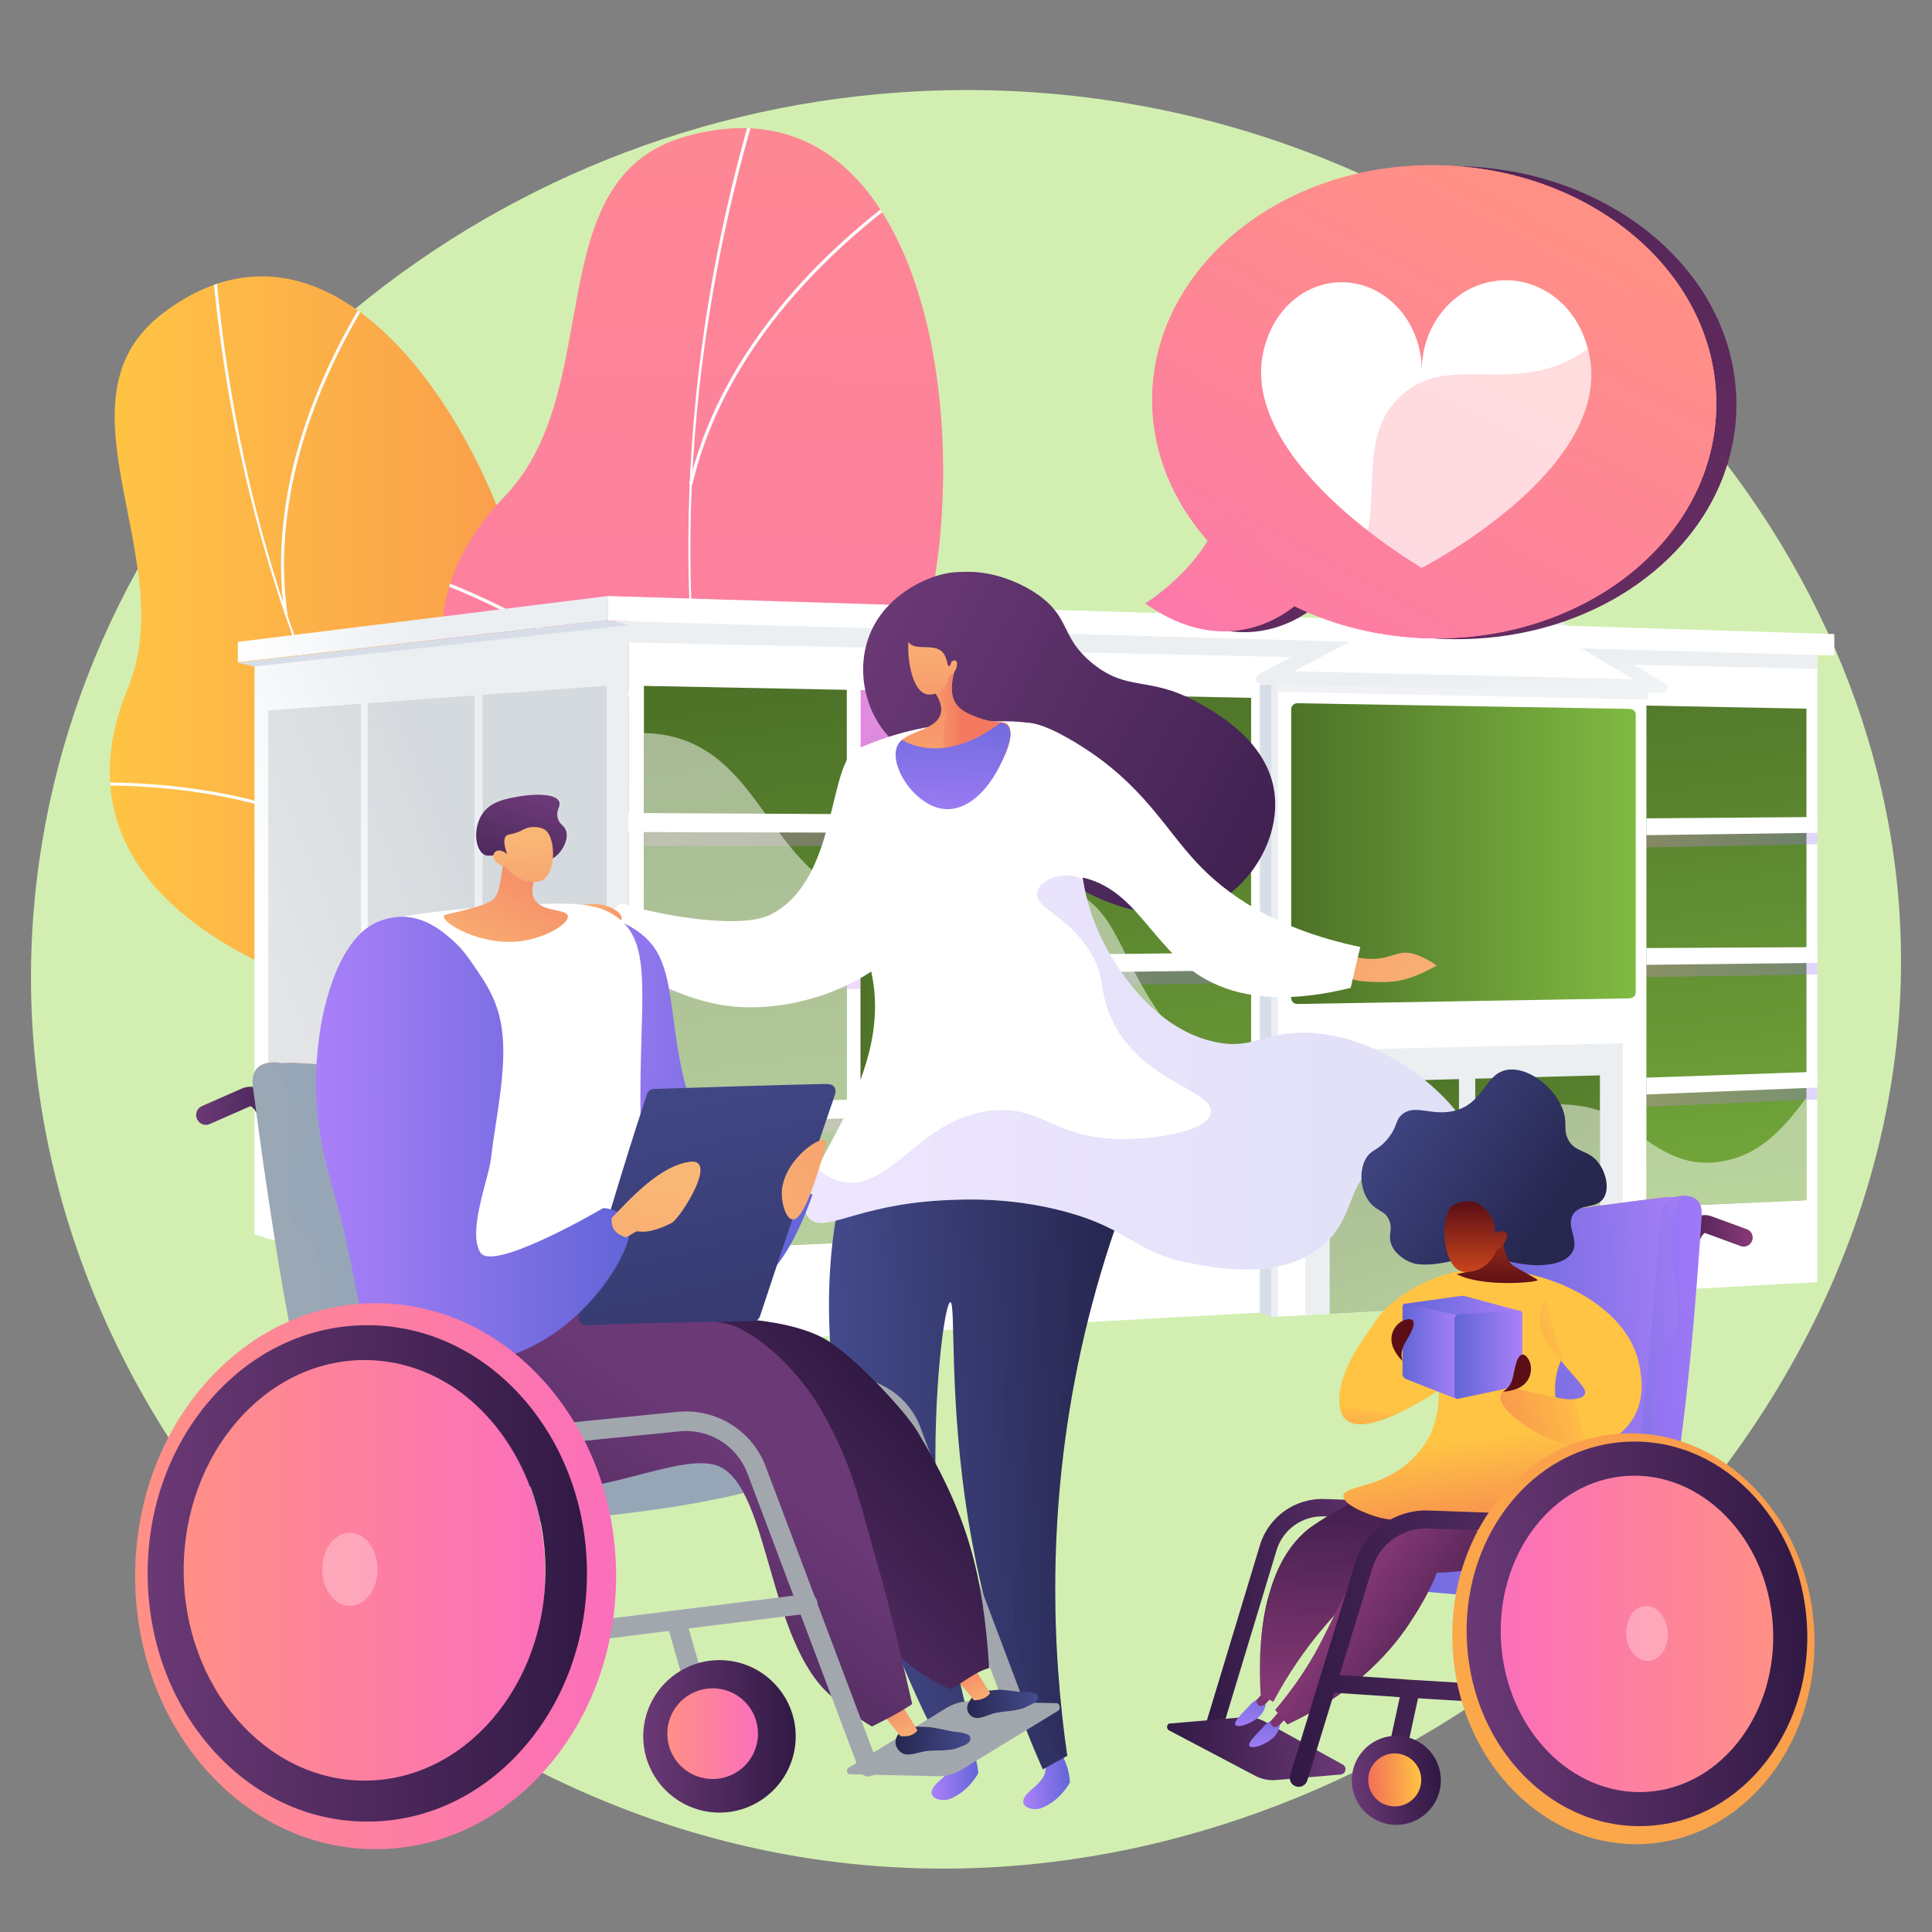 <?xml version="1.0" encoding="UTF-8"?>
<svg xmlns="http://www.w3.org/2000/svg" version="1.1" xmlns:xlink="http://www.w3.org/1999/xlink" viewBox="0 0 3710 3710">
  <rect x="0" y="0" width="3710" height="3710" fill="#808080" stroke="none"/>
  <!-- Generator: Adobe Illustrator 29.2.1, SVG Export Plug-In . SVG Version: 2.1.0 Build 116)  -->
  <defs>
    <style>
      .st0, .st1 {
        fill: #a2a7ae;
      }

      .st2 {
        fill: url(#linear-gradient75);
      }

      .st3 {
        fill: url(#linear-gradient2);
      }

      .st4 {
        fill: url(#linear-gradient39);
      }

      .st5 {
        fill: #d2efb1;
      }

      .st6 {
        fill: url(#linear-gradient18);
        opacity: .2;
      }

      .st6, .st1, .st7, .st8, .st9, .st10, .st11, .st12, .st13 {
        mix-blend-mode: multiply;
      }

      .st14 {
        fill: url(#Sfumatura_senza_nome_286);
      }

      .st15 {
        fill: url(#linear-gradient34);
      }

      .st16 {
        fill: url(#linear-gradient58);
      }

      .st17 {
        fill: url(#linear-gradient73);
      }

      .st18 {
        fill: url(#Sfumatura_senza_nome_289);
      }

      .st19 {
        fill: url(#linear-gradient33);
      }

      .st20 {
        fill: url(#linear-gradient10);
      }

      .st21 {
        fill: url(#linear-gradient63);
      }

      .st22 {
        fill: url(#linear-gradient71);
      }

      .st1, .st8, .st23, .st9, .st13 {
        opacity: .3;
      }

      .st24 {
        fill: #7c346f;
      }

      .st25 {
        fill: url(#linear-gradient32);
      }

      .st26 {
        fill: url(#Sfumatura_senza_nome3);
      }

      .st27 {
        fill: url(#linear-gradient21);
      }

      .st28 {
        fill: url(#linear-gradient37);
      }

      .st29 {
        fill: url(#linear-gradient27);
      }

      .st30 {
        fill: url(#linear-gradient53);
      }

      .st31 {
        fill: url(#Sfumatura_senza_nome_2810);
      }

      .st32 {
        fill: url(#linear-gradient57);
      }

      .st33 {
        fill: url(#linear-gradient35);
      }

      .st34, .st23, .st35 {
        fill: #fff;
      }

      .st36 {
        fill: url(#linear-gradient26);
      }

      .st37 {
        fill: url(#linear-gradient1);
      }

      .st38, .st35 {
        mix-blend-mode: soft-light;
      }

      .st39 {
        fill: url(#linear-gradient9);
      }

      .st40 {
        fill: url(#Sfumatura_senza_nome_283);
      }

      .st41 {
        fill: url(#Sfumatura_senza_nome_282);
      }

      .st42 {
        fill: url(#linear-gradient61);
      }

      .st43 {
        fill: url(#linear-gradient23);
      }

      .st44 {
        fill: url(#linear-gradient72);
      }

      .st45 {
        fill: url(#linear-gradient43);
      }

      .st46 {
        fill: url(#linear-gradient78);
      }

      .st47 {
        fill: url(#linear-gradient69);
      }

      .st48 {
        fill: url(#linear-gradient8);
      }

      .st49 {
        fill: url(#linear-gradient11);
      }

      .st50 {
        fill: none;
      }

      .st7 {
        fill: url(#linear-gradient50);
        opacity: .5;
      }

      .st51 {
        fill: url(#Sfumatura_senza_nome5);
      }

      .st52 {
        fill: url(#linear-gradient16);
      }

      .st53 {
        fill: url(#linear-gradient24);
      }

      .st8 {
        fill: url(#linear-gradient51);
      }

      .st54 {
        fill: url(#Sfumatura_senza_nome4);
      }

      .st55 {
        fill: url(#linear-gradient30);
      }

      .st56 {
        clip-path: url(#clippath-1);
      }

      .st57 {
        fill: url(#Sfumatura_senza_nome6);
      }

      .st58 {
        fill: url(#Sfumatura_senza_nome_287);
      }

      .st59 {
        fill: url(#linear-gradient46);
      }

      .st60 {
        isolation: isolate;
      }

      .st61 {
        fill: url(#linear-gradient29);
      }

      .st62 {
        fill: url(#linear-gradient68);
      }

      .st63 {
        fill: url(#linear-gradient49);
      }

      .st64 {
        fill: url(#linear-gradient19);
      }

      .st65 {
        fill: url(#linear-gradient12);
      }

      .st66 {
        fill: url(#linear-gradient65);
      }

      .st67 {
        fill: url(#linear-gradient80);
      }

      .st68 {
        fill: url(#Sfumatura_senza_nome_288);
      }

      .st69 {
        fill: url(#linear-gradient42);
      }

      .st70 {
        fill: url(#linear-gradient28);
      }

      .st71 {
        fill: url(#linear-gradient67);
      }

      .st72 {
        clip-path: url(#clippath-3);
      }

      .st73 {
        fill: url(#linear-gradient40);
      }

      .st74 {
        fill: url(#linear-gradient66);
      }

      .st75 {
        fill: url(#linear-gradient62);
      }

      .st76 {
        fill: url(#linear-gradient7);
      }

      .st77 {
        fill: url(#linear-gradient59);
      }

      .st78 {
        fill: url(#linear-gradient20);
      }

      .st79 {
        fill: url(#linear-gradient4);
      }

      .st9 {
        fill: url(#linear-gradient56);
      }

      .st80 {
        fill: url(#linear-gradient31);
      }

      .st81 {
        fill: url(#linear-gradient79);
      }

      .st82 {
        fill: #d8dee8;
      }

      .st83 {
        fill: url(#Sfumatura_senza_nome_285);
      }

      .st84 {
        fill: url(#linear-gradient14);
      }

      .st85 {
        fill: url(#linear-gradient5);
      }

      .st86 {
        fill: url(#linear-gradient74);
      }

      .st87 {
        fill: url(#Sfumatura_senza_nome);
      }

      .st88 {
        fill: url(#linear-gradient3);
      }

      .st89 {
        fill: url(#linear-gradient55);
      }

      .st90 {
        fill: url(#linear-gradient38);
      }

      .st10 {
        fill: #b7c0ce;
      }

      .st10, .st12 {
        opacity: .2;
      }

      .st91 {
        fill: url(#linear-gradient25);
      }

      .st92 {
        fill: url(#Sfumatura_senza_nome_284);
      }

      .st93 {
        fill: url(#linear-gradient52);
      }

      .st94 {
        fill: url(#linear-gradient15);
      }

      .st35 {
        opacity: .5;
      }

      .st95 {
        fill: url(#linear-gradient17);
      }

      .st96 {
        fill: url(#Sfumatura_senza_nome_28);
      }

      .st97 {
        fill: url(#linear-gradient54);
      }

      .st11 {
        fill: url(#linear-gradient36);
        opacity: 0;
      }

      .st98 {
        fill: url(#Sfumatura_senza_nome_281);
      }

      .st99 {
        fill: #fc77ae;
      }

      .st100 {
        fill: url(#Sfumatura_senza_nome1);
      }

      .st101 {
        fill: url(#linear-gradient6);
      }

      .st102 {
        fill: url(#linear-gradient77);
      }

      .st103 {
        clip-path: url(#clippath-2);
      }

      .st104 {
        fill: url(#Sfumatura_senza_nome2);
      }

      .st105 {
        fill: url(#linear-gradient64);
      }

      .st12 {
        fill: url(#linear-gradient22);
      }

      .st106 {
        fill: url(#linear-gradient70);
      }

      .st107 {
        fill: url(#linear-gradient76);
      }

      .st108 {
        fill: url(#linear-gradient48);
      }

      .st109 {
        fill: url(#linear-gradient13);
      }

      .st110 {
        fill: url(#linear-gradient45);
      }

      .st111 {
        fill: url(#linear-gradient47);
      }

      .st112 {
        fill: url(#linear-gradient60);
      }

      .st113 {
        fill: #fcfdfe;
      }

      .st114 {
        fill: url(#linear-gradient);
      }

      .st115 {
        fill: url(#linear-gradient44);
      }

      .st116 {
        fill: #97a6b7;
      }

      .st117 {
        clip-path: url(#clippath);
      }

      .st118 {
        fill: url(#linear-gradient41);
      }
    </style>
    <clipPath id="clippath">
      <rect class="st50" x="113.4" y="121.7" width="1927.9" height="2204.6"/>
    </clipPath>
    <linearGradient id="linear-gradient" x1="210.7" y1="1659.6" x2="1943.7" y2="1659.6" gradientUnits="userSpaceOnUse">
      <stop offset="0" stop-color="#ffc444"/>
      <stop offset="1" stop-color="#f36f56"/>
    </linearGradient>
    <clipPath id="clippath-1">
      <path class="st50" d="M1686.4,2808.4c26.7-5.3,56.1-10.3,66.3-25.2,67.5-98.9,205.8-276,189.8-401.5-2.7-21.4-100.3-34.9-115.1-53.8-60.1-23.7-82.5-28.2-128.6-78.8-136.1-149.4,129.8-465.3-210.1-546.9-248.9-59.8-449.1,38.1-448.6-342,.5-380.2-346.3-1049.3-727.9-758.3-219,167,35.6,473-66.3,718.4-96.8,233.1,11.4,412.3,260.2,531.4,248.8,119.1,127.8,231.8,72.8,450.9-66.2,263.1,333,281.9,518,274.8,149-5.7,556,50.3,589.6,230.9Z"/>
    </clipPath>
    <linearGradient id="linear-gradient1" x1="1619.4" y1="-890.8" x2="1511.9" y2="3373.2" gradientUnits="userSpaceOnUse">
      <stop offset="0" stop-color="#ff9085"/>
      <stop offset="1" stop-color="#fb6fbb"/>
    </linearGradient>
    <clipPath id="clippath-2">
      <path class="st50" d="M1817.8,3006.7c28.6,5.1,68.7-.6,84.6-11.5,105.6-72.4,312.2-195,345.1-326.3,5.6-22.4-86.4-73.7-93.8-98.3-50.7-47-71.2-60.1-97.5-128.4-77.6-201.7,310-413.1,3.2-626.4-224.8-156.3-462.2-136.5-314-515,148.2-378.5,62.6-1179.9-430.6-1038.2-283.1,81.3-148.3,485.1-345.1,689.9-187,194.7-148.8,415.2,52.8,630.5,201.6,215.3,37.3,280.6-102.7,477.5-168.1,236.4,222.2,410.2,409.3,475,150.6,52.2,525.6,278.3,488.9,471.2Z"/>
    </clipPath>
    <linearGradient id="linear-gradient2" x1="2440.5" y1="1910" x2="3176.7" y2="1910" gradientUnits="userSpaceOnUse">
      <stop offset=".5" stop-color="#ebeff2"/>
      <stop offset="1" stop-color="#fff"/>
    </linearGradient>
    <linearGradient id="Sfumatura_senza_nome" data-name="Sfumatura senza nome" x1="2479.5" y1="1639.3" x2="3141.1" y2="1639.3" gradientUnits="userSpaceOnUse">
      <stop offset="0" stop-color="#4d7228"/>
      <stop offset="1" stop-color="#80ba42"/>
    </linearGradient>
    <linearGradient id="Sfumatura_senza_nome1" data-name="Sfumatura senza nome" x1="1367.6" y1="1339.7" x2="1578.2" y2="3073.1" xlink:href="#Sfumatura_senza_nome"/>
    <linearGradient id="linear-gradient3" x1="1770.3" y1="1301" x2="1975.6" y2="2991" gradientUnits="userSpaceOnUse">
      <stop offset="0" stop-color="#e38ddd"/>
      <stop offset="1" stop-color="#9571f6"/>
    </linearGradient>
    <linearGradient id="Sfumatura_senza_nome2" data-name="Sfumatura senza nome" x1="2154" y1="1264.1" x2="2354.3" y2="2912.8" xlink:href="#Sfumatura_senza_nome"/>
    <linearGradient id="Sfumatura_senza_nome3" data-name="Sfumatura senza nome" x1="3232.8" y1="1160.8" x2="3419" y2="2693.7" xlink:href="#Sfumatura_senza_nome"/>
    <linearGradient id="linear-gradient4" x1="2726.7" y1="2097.3" x2="3062.1" y2="2759.4" xlink:href="#linear-gradient2"/>
    <linearGradient id="linear-gradient5" x1="1236.5" y1="1607" x2="2402.5" y2="1607" xlink:href="#linear-gradient3"/>
    <linearGradient id="linear-gradient6" x1="1236.5" y1="1879.3" x2="2402.5" y2="1879.3" xlink:href="#linear-gradient3"/>
    <linearGradient id="linear-gradient7" x1="1236.5" y1="2150.3" x2="2402.5" y2="2150.3" xlink:href="#linear-gradient3"/>
    <linearGradient id="linear-gradient8" x1="3161.6" y1="1609.1" x2="3489.8" y2="1609.1" xlink:href="#linear-gradient3"/>
    <linearGradient id="linear-gradient9" x1="3161.6" y1="1858.7" x2="3489.8" y2="1858.7" xlink:href="#linear-gradient3"/>
    <linearGradient id="linear-gradient10" x1="3161.6" y1="2103" x2="3489.8" y2="2103" xlink:href="#linear-gradient3"/>
    <linearGradient id="Sfumatura_senza_nome4" data-name="Sfumatura senza nome" x1="2598.4" y1="2072.4" x2="2900.1" y2="2928.7" xlink:href="#Sfumatura_senza_nome"/>
    <linearGradient id="Sfumatura_senza_nome5" data-name="Sfumatura senza nome" x1="2844.2" y1="1978.5" x2="3139.8" y2="2817.5" xlink:href="#Sfumatura_senza_nome"/>
    <linearGradient id="linear-gradient11" x1="2347.5" y1="1063.6" x2="2347.5" y2="1511.3" xlink:href="#linear-gradient2"/>
    <linearGradient id="linear-gradient12" x1="2780.3" y1="1093.1" x2="2830.9" y2="1504" xlink:href="#linear-gradient2"/>
    <linearGradient id="Sfumatura_senza_nome6" data-name="Sfumatura senza nome" x1="1652.6" y1="2038.4" x2="2023.6" y2="2038.4" xlink:href="#Sfumatura_senza_nome"/>
    <linearGradient id="linear-gradient13" x1="1398.1" y1="1712.8" x2="589.8" y2="2028.9" xlink:href="#linear-gradient2"/>
    <linearGradient id="linear-gradient14" x1="456.7" y1="1208.2" x2="1166.9" y2="1208.2" gradientUnits="userSpaceOnUse">
      <stop offset="0" stop-color="#fff"/>
      <stop offset=".5" stop-color="#ebeff2"/>
    </linearGradient>
    <linearGradient id="Sfumatura_senza_nome_28" data-name="Sfumatura senza nome 28" x1="3253" y1="1946.2" x2="4626.1" y2="1477.8" gradientTransform="translate(6173.8) rotate(-180) scale(1 -1)" gradientUnits="userSpaceOnUse">
      <stop offset="0" stop-color="#f9b776"/>
      <stop offset="1" stop-color="#f47960"/>
    </linearGradient>
    <linearGradient id="linear-gradient15" x1="-3498.7" y1="3186.5" x2="-3407.1" y2="3186.5" gradientTransform="translate(5115.4 20.3) rotate(-3)" gradientUnits="userSpaceOnUse">
      <stop offset="0" stop-color="#aa80f9"/>
      <stop offset="1" stop-color="#6165d7"/>
    </linearGradient>
    <linearGradient id="linear-gradient16" x1="-3323.8" y1="3213.2" x2="-3232.2" y2="3213.2" xlink:href="#linear-gradient15"/>
    <linearGradient id="linear-gradient17" x1="-3648.5" y1="2527.8" x2="-3091.6" y2="2527.8" gradientTransform="translate(5115.4 20.3) rotate(-3)" gradientUnits="userSpaceOnUse">
      <stop offset="0" stop-color="#444b8c"/>
      <stop offset="1" stop-color="#26264f"/>
    </linearGradient>
    <linearGradient id="linear-gradient18" x1="-3581.3" y1="3020" x2="-3043.4" y2="3020" gradientTransform="translate(5359.7 -76.9) rotate(4)" xlink:href="#linear-gradient17"/>
    <linearGradient id="linear-gradient19" x1="-2511.2" y1="1751" x2="-3556.8" y2="1199.9" gradientTransform="translate(5221.1)" gradientUnits="userSpaceOnUse">
      <stop offset="0" stop-color="#311944"/>
      <stop offset="1" stop-color="#6b3976"/>
    </linearGradient>
    <linearGradient id="linear-gradient20" x1="-2523.1" y1="1773.6" x2="-3568.8" y2="1222.6" xlink:href="#linear-gradient19"/>
    <linearGradient id="Sfumatura_senza_nome_281" data-name="Sfumatura senza nome 28" x1="6488.3" y1="1138.3" x2="6504.9" y2="694.1" gradientTransform="translate(8221.4 -81.7) rotate(175) scale(1 -1)" xlink:href="#Sfumatura_senza_nome_28"/>
    <linearGradient id="Sfumatura_senza_nome_282" data-name="Sfumatura senza nome 28" x1="1748.3" y1="1372.8" x2="1847.2" y2="1372.8" gradientTransform="matrix(1,0,0,1,0,0)" xlink:href="#Sfumatura_senza_nome_28"/>
    <linearGradient id="Sfumatura_senza_nome_283" data-name="Sfumatura senza nome 28" x1="6292" y1="1249.5" x2="6287.5" y2="1611.9" gradientTransform="translate(8087.9 -42.6) rotate(-179.8) scale(1 -1)" xlink:href="#Sfumatura_senza_nome_28"/>
    <linearGradient id="linear-gradient21" x1="-2488.2" y1="1707.3" x2="-3533.8" y2="1156.3" xlink:href="#linear-gradient19"/>
    <linearGradient id="Sfumatura_senza_nome_284" data-name="Sfumatura senza nome 28" x1="-4111.9" y1="1742.1" x2="-4005.8" y2="1838" gradientTransform="translate(5214.3)" xlink:href="#Sfumatura_senza_nome_28"/>
    <linearGradient id="linear-gradient22" x1="1544.8" y1="2059.4" x2="2825.6" y2="2059.4" gradientTransform="matrix(1,0,0,1,0,0)" xlink:href="#linear-gradient15"/>
    <linearGradient id="linear-gradient23" x1="1822.9" y1="1621" x2="1834.4" y2="1314.5" gradientTransform="matrix(1,0,0,1,0,0)" xlink:href="#linear-gradient15"/>
    <linearGradient id="linear-gradient24" x1="1062.7" y1="2122.5" x2="1560.3" y2="2122.5" gradientTransform="matrix(1,0,0,1,0,0)" xlink:href="#linear-gradient15"/>
    <linearGradient id="linear-gradient25" x1="1062.7" y1="2122.4" x2="1526" y2="2122.4" gradientTransform="matrix(1,0,0,1,0,0)" xlink:href="#linear-gradient15"/>
    <clipPath id="clippath-3">
      <path class="st50" d="M2054.7,3271.2l-215.6-4.7-209.6,128c-5.2,3.2-3.4,12.5,2.5,12.7l193.1,4.2,229.5-140.2Z"/>
    </clipPath>
    <linearGradient id="linear-gradient26" x1="376.6" y1="2369.5" x2="621.3" y2="2369.5" gradientUnits="userSpaceOnUse">
      <stop offset="0" stop-color="#6b3976"/>
      <stop offset="1" stop-color="#311944"/>
    </linearGradient>
    <linearGradient id="linear-gradient27" x1="634.5" y1="2382.6" x2="1709.2" y2="2824.5" xlink:href="#linear-gradient1"/>
    <linearGradient id="linear-gradient28" x1="3289.7" y1="4153.5" x2="3427.3" y2="4153.5" gradientTransform="translate(4788.3 -1240.8) rotate(173.5) scale(1 -1)" xlink:href="#linear-gradient17"/>
    <linearGradient id="Sfumatura_senza_nome_285" data-name="Sfumatura senza nome 28" x1="1459.8" y1="3087.7" x2="1507.1" y2="2989.8" gradientTransform="translate(3274.6 156.8) rotate(178.6) scale(1 -1)" xlink:href="#Sfumatura_senza_nome_28"/>
    <linearGradient id="linear-gradient29" x1="664.2" y1="3056.3" x2="1086.2" y2="2522" gradientTransform="translate(1066.8 -3.7) rotate(10)" xlink:href="#linear-gradient26"/>
    <linearGradient id="linear-gradient30" x1="2541.9" y1="3877.9" x2="2685.4" y2="3877.9" gradientTransform="translate(4531 -446.5) rotate(-178.1) scale(1 -1)" xlink:href="#linear-gradient17"/>
    <linearGradient id="Sfumatura_senza_nome_286" data-name="Sfumatura senza nome 28" x1="1040.4" y1="3091.2" x2="1095" y2="2978.3" gradientTransform="translate(3085.4 380.3) rotate(-174.3) scale(1 -1)" xlink:href="#Sfumatura_senza_nome_28"/>
    <linearGradient id="linear-gradient31" x1="417.5" y1="2748.8" x2="894" y2="3421.9" gradientTransform="translate(1762.4) rotate(-180) scale(1 -1)" xlink:href="#linear-gradient26"/>
    <linearGradient id="Sfumatura_senza_nome_287" data-name="Sfumatura senza nome 28" x1="98.5" y1="2214.2" x2="111.7" y2="1860.8" gradientTransform="translate(1704.4 -184.6) rotate(23.5)" xlink:href="#Sfumatura_senza_nome_28"/>
    <linearGradient id="linear-gradient32" x1="3110.5" y1="1952.5" x2="3011.5" y2="1700.9" gradientTransform="translate(3940.1 -323.4) rotate(177) scale(1 -1)" xlink:href="#linear-gradient19"/>
    <linearGradient id="Sfumatura_senza_nome_288" data-name="Sfumatura senza nome 28" x1="-1633.7" y1="1625.8" x2="-1637.8" y2="1959.1" gradientTransform="translate(2439 -192.8) rotate(-6.5)" xlink:href="#Sfumatura_senza_nome_28"/>
    <linearGradient id="linear-gradient33" x1="1235.2" y1="3334.3" x2="1528.1" y2="3334.3" xlink:href="#linear-gradient26"/>
    <linearGradient id="linear-gradient34" x1="1281.5" y1="3329.1" x2="1455.6" y2="3329.1" gradientTransform="translate(2754.9 7.4) rotate(45)" xlink:href="#linear-gradient1"/>
    <linearGradient id="linear-gradient35" x1="4658.7" y1="1604.4" x2="4527.2" y2="2978.4" gradientTransform="translate(5702.4 -230) rotate(173) scale(1 -1)" xlink:href="#linear-gradient17"/>
    <linearGradient id="linear-gradient36" x1="1667.1" y1="-2447.5" x2="1408.6" y2="-1345.7" gradientTransform="translate(1817.3 244.3) rotate(173) scale(1 -1)" xlink:href="#linear-gradient17"/>
    <linearGradient id="linear-gradient37" x1="606.6" y1="2191.8" x2="1209.8" y2="2191.8" gradientTransform="matrix(1,0,0,1,0,0)" xlink:href="#linear-gradient15"/>
    <linearGradient id="Sfumatura_senza_nome_289" data-name="Sfumatura senza nome 28" x1="-1450.1" y1="2268.9" x2="-1303.9" y2="3162.9" gradientTransform="translate(-186.2) rotate(-180) scale(1 -1)" xlink:href="#Sfumatura_senza_nome_28"/>
    <linearGradient id="linear-gradient38" x1="259.5" y1="3026.7" x2="1183" y2="3026.7" xlink:href="#linear-gradient1"/>
    <linearGradient id="linear-gradient39" x1="344.6" y1="3021" x2="1047.1" y2="3021" xlink:href="#linear-gradient1"/>
    <linearGradient id="linear-gradient40" x1="283.6" y1="3021.4" x2="1127.1" y2="3021.4" xlink:href="#linear-gradient26"/>
    <linearGradient id="Sfumatura_senza_nome_2810" data-name="Sfumatura senza nome 28" x1="1358.8" y1="2253.3" x2="2221.5" y2="1588.7" gradientTransform="translate(-165.1 289.4) rotate(-4.1)" xlink:href="#Sfumatura_senza_nome_28"/>
    <linearGradient id="linear-gradient41" x1="2487.8" y1="3201.1" x2="2936.9" y2="3201.1" gradientTransform="translate(5028.3 -264.4) rotate(176.4) scale(1 -1)" xlink:href="#linear-gradient26"/>
    <linearGradient id="linear-gradient42" x1="2671.8" y1="3449.5" x2="3008.5" y2="3449.5" gradientTransform="translate(5028.3 -264.4) rotate(176.4) scale(1 -1)" xlink:href="#linear-gradient26"/>
    <linearGradient id="linear-gradient43" x1="4811.8" y1="3041.4" x2="5330.7" y2="3254.7" gradientTransform="translate(-2262.9 198.8) rotate(-3.6)" xlink:href="#linear-gradient1"/>
    <linearGradient id="linear-gradient44" x1="4655.1" y1="3095.7" x2="5282.3" y2="3095.7" gradientTransform="translate(-2262.9 198.8) rotate(-3.6)" gradientUnits="userSpaceOnUse">
      <stop offset="0" stop-color="#6165d7"/>
      <stop offset="1" stop-color="#aa80f9"/>
    </linearGradient>
    <linearGradient id="linear-gradient45" x1="5081.6" y1="3160.3" x2="5304.6" y2="3160.3" gradientTransform="translate(-2262.9 198.8) rotate(-3.6)" xlink:href="#linear-gradient"/>
    <linearGradient id="linear-gradient46" x1="637.3" y1="2581.4" x2="823.4" y2="2581.4" gradientTransform="translate(4003) rotate(-180) scale(1 -1)" gradientUnits="userSpaceOnUse">
      <stop offset="0" stop-color="#893976"/>
      <stop offset="1" stop-color="#311944"/>
    </linearGradient>
    <linearGradient id="linear-gradient47" x1="4992.9" y1="2698.7" x2="5375" y2="2855.8" gradientTransform="translate(-2262.9 198.8) rotate(-3.6)" xlink:href="#linear-gradient1"/>
    <linearGradient id="linear-gradient48" x1="4902.8" y1="2804.7" x2="5372.4" y2="2804.7" xlink:href="#linear-gradient44"/>
    <linearGradient id="linear-gradient49" x1="5079.5" y1="2812.2" x2="5384.5" y2="2812.2" xlink:href="#linear-gradient44"/>
    <linearGradient id="linear-gradient50" x1="4944.9" y1="2812.2" x2="5218.2" y2="2812.2" gradientTransform="translate(-2262.9 198.8) rotate(-3.6)" xlink:href="#linear-gradient3"/>
    <linearGradient id="linear-gradient51" x1="5108" y1="3173" x2="5230.2" y2="3173" gradientTransform="translate(-2262.9 198.8) rotate(-3.6)" xlink:href="#linear-gradient"/>
    <linearGradient id="linear-gradient52" x1="4422.3" y1="3478.3" x2="4344.9" y2="3382" gradientTransform="translate(4432.4 -1907.8) rotate(149.4) scale(1 -1)" xlink:href="#linear-gradient15"/>
    <linearGradient id="linear-gradient53" x1="5060.8" y1="3267.6" x2="5060.2" y2="2786.5" gradientTransform="translate(-2370.8)" xlink:href="#linear-gradient46"/>
    <linearGradient id="linear-gradient54" x1="1574.4" y1="3191.6" x2="1574.3" y2="3058.7" xlink:href="#linear-gradient46"/>
    <linearGradient id="linear-gradient55" x1="1582.1" y1="3254.6" x2="1582.1" y2="3254.3" xlink:href="#linear-gradient46"/>
    <linearGradient id="linear-gradient56" x1="1308.6" y1="3268.2" x2="1308" y2="2816.8" xlink:href="#linear-gradient46"/>
    <linearGradient id="linear-gradient57" x1="4419.7" y1="3526.9" x2="4342.3" y2="3430.6" gradientTransform="translate(4432.4 -1907.8) rotate(149.4) scale(1 -1)" xlink:href="#linear-gradient15"/>
    <linearGradient id="linear-gradient58" x1="4988.6" y1="2990.7" x2="5266" y2="3176" gradientTransform="translate(-2370.8)" xlink:href="#linear-gradient46"/>
    <linearGradient id="linear-gradient59" x1="1415.4" y1="2715.1" x2="1440" y2="2907.2" gradientTransform="translate(4088.2) rotate(-180) scale(1 -1)" gradientUnits="userSpaceOnUse">
      <stop offset="0" stop-color="#ffc444"/>
      <stop offset="0" stop-color="#febc46"/>
      <stop offset="1" stop-color="#f36f56"/>
    </linearGradient>
    <linearGradient id="linear-gradient60" x1="-712.5" y1="1654.9" x2="-862.7" y2="2070.3" gradientTransform="translate(1051.9 1196.5) rotate(143.5) scale(1 -1)" xlink:href="#linear-gradient17"/>
    <linearGradient id="linear-gradient61" x1="1951.8" y1="2757.3" x2="1985.1" y2="3018" gradientTransform="translate(920.9)" xlink:href="#linear-gradient"/>
    <linearGradient id="linear-gradient62" x1="2083.3" y1="2624.4" x2="1786.5" y2="2708.6" gradientTransform="translate(920.9)" xlink:href="#linear-gradient59"/>
    <linearGradient id="linear-gradient63" x1="1210.3" y1="2310.4" x2="1213.6" y2="2469.5" gradientTransform="translate(4088.2) rotate(-180) scale(1 -1)" gradientUnits="userSpaceOnUse">
      <stop offset="0" stop-color="#c4421b"/>
      <stop offset="1" stop-color="#5c0e16"/>
    </linearGradient>
    <linearGradient id="linear-gradient64" x1="2833.7" y1="2437.1" x2="2833.7" y2="2309.5" gradientTransform="matrix(1,0,0,1,0,0)" xlink:href="#linear-gradient63"/>
    <linearGradient id="linear-gradient65" x1="1168.8" y1="2530.9" x2="1388.9" y2="2530.9" gradientTransform="translate(4088.2) rotate(-180) scale(1 -1)" xlink:href="#linear-gradient15"/>
    <linearGradient id="linear-gradient66" x1="1285.1" y1="2594.7" x2="1394.9" y2="2594.7" gradientTransform="translate(4088.2) rotate(-180) scale(1 -1)" xlink:href="#linear-gradient15"/>
    <linearGradient id="linear-gradient67" x1="1164.8" y1="2601.3" x2="1295" y2="2601.3" gradientTransform="translate(4088.2) rotate(-180) scale(1 -1)" xlink:href="#linear-gradient15"/>
    <linearGradient id="linear-gradient68" x1="2073.9" y1="612.9" x2="2026" y2="921.2" gradientTransform="translate(920.9)" xlink:href="#linear-gradient63"/>
    <linearGradient id="linear-gradient69" x1="8014.2" y1="-7349.8" x2="7966.3" y2="-7041.5" gradientTransform="translate(10403.6 3558.1) rotate(-138.4) scale(1 -1)" xlink:href="#linear-gradient63"/>
    <linearGradient id="linear-gradient70" x1="5662.6" y1="3154.4" x2="4834.4" y2="3207" gradientTransform="translate(-2370.8)" xlink:href="#linear-gradient26"/>
    <linearGradient id="linear-gradient71" x1="4644.6" y1="3526.9" x2="4815.6" y2="3526.9" gradientTransform="translate(-2262.9 198.8) rotate(-3.6)" xlink:href="#linear-gradient26"/>
    <linearGradient id="linear-gradient72" x1="2528.9" y1="3523.9" x2="2630.6" y2="3523.9" gradientTransform="translate(6657.5 5213.3) rotate(-101.9) scale(1 -1)" xlink:href="#linear-gradient"/>
    <linearGradient id="linear-gradient73" x1="3604.7" y1="4250.1" x2="7657.9" y2="1799.1" gradientTransform="translate(-2262.9 198.8) rotate(-3.6)" xlink:href="#linear-gradient"/>
    <linearGradient id="linear-gradient74" x1="591.5" y1="3141.4" x2="1124.5" y2="3141.4" gradientTransform="translate(4003) rotate(-180) scale(1 -1)" xlink:href="#linear-gradient1"/>
    <linearGradient id="linear-gradient75" x1="4882.1" y1="3275.5" x2="5536" y2="3275.5" gradientTransform="translate(-2262.9 198.8) rotate(-3.6)" xlink:href="#linear-gradient26"/>
    <linearGradient id="linear-gradient76" x1="-2216.9" y1="-1143.5" x2="-3829.7" y2="2888.6" gradientTransform="translate(-260.3) rotate(-180) scale(1 -1)" gradientUnits="userSpaceOnUse">
      <stop offset="0" stop-color="#311944"/>
      <stop offset="1" stop-color="#893976"/>
    </linearGradient>
    <linearGradient id="linear-gradient77" x1="-3215.4" y1="399.9" x2="-2474.5" y2="1773.9" gradientTransform="translate(-260.3) rotate(-180) scale(1 -1)" xlink:href="#linear-gradient1"/>
    <linearGradient id="linear-gradient78" x1="-3215.4" y1="399.9" x2="-2474.5" y2="1773.9" gradientTransform="translate(-260.3) rotate(-180) scale(1 -1)" xlink:href="#linear-gradient1"/>
    <linearGradient id="linear-gradient79" x1="-2201.5" y1="92.9" x2="-1507.9" y2="1379.3" gradientTransform="translate(740.6 -10.5) rotate(-171.1) scale(1 -1)" xlink:href="#linear-gradient1"/>
    <linearGradient id="linear-gradient80" x1="-3415.8" y1="476.3" x2="-2684.1" y2="1944.5" gradientTransform="translate(-260.3) rotate(-180) scale(1 -1)" xlink:href="#linear-gradient1"/>
  </defs>
  <g class="st60">
    <g id="Livello_1">
      <g>
        <path class="st5" d="M1558.3,3569.3C667.4,3434.4-56.6,2592.1,75,1656,187.2,857.6,887.2,236.2,1726.6,177.5c60.8-4.3,122.3-5.6,184.3-3.8,468.3,13.5,884.3,200.8,1192.1,484.3,306.3,282.1,505.3,659.4,541.5,1055.2,96.5,1053.1-978.2,2023.9-2086.2,1856.1Z"/>
        <g class="st117">
          <g>
            <g>
              <path class="st114" d="M1690.1,2781.6c26.7-5.3,52.4,16.5,62.6,1.7,67.5-98.9,205.8-276,189.8-401.5-2.7-21.4-100.3-34.9-115.1-53.8-60.1-23.7-82.5-28.2-128.6-78.8-136.1-149.4,129.8-465.3-210.1-546.9-248.9-59.8-449.1,38.1-448.6-342,.5-380.2-346.3-1049.3-727.9-758.3-219,167,35.6,473-66.3,718.4-96.8,233.1,11.4,412.3,260.2,531.4,248.8,119.1,127.8,231.8,72.8,450.9-66.2,263.1,333,281.9,518,274.8,149-5.7,559.8,23.5,593.3,204.1Z"/>
              <g class="st56">
                <g class="st38">
                  <g>
                    <path class="st113" d="M1844.9,2593.5l2.2-5.4C1022.1,2253.2,485.2,1465,411,479.8l-5.8.4c35.2,466.9,180.3,906.1,419.7,1270.2,251.7,382.8,604.4,674.3,1020,843.1Z"/>
                    <path class="st113" d="M538.8,2408.9c225.7-91.4,611.8-119.7,860.5-63l1.3-5.6c-249.7-56.9-637.3-28.5-864,63.3l2.2,5.4Z"/>
                    <path class="st113" d="M1683.7,2525.9l3.6-4.5c-104.2-82-163-213.5-174.7-390.9-8.6-130.1,7.9-281.4,49-449.6l-5.6-1.4c-41.2,168.8-57.7,320.7-49.1,451.4,11.8,179.1,71.3,312.1,176.9,395.1Z"/>
                    <path class="st113" d="M793,1697.5l3.8-4.4c-188.5-164.7-450-194.4-636.2-190.3v5.8c185.3-4,445.3,25.5,632.4,188.9Z"/>
                    <path class="st113" d="M546.4,1180.3l5.7-.8c-39.4-279.2,105.3-537.4,195-666.5l-4.7-3.3c-90.2,129.8-235.7,389.4-196,670.6Z"/>
                  </g>
                </g>
              </g>
            </g>
            <g>
              <path class="st37" d="M1821.5,2979.9c28.6,5.1,65,26.2,80.9,15.3,105.6-72.4,312.2-195,345.1-326.3,5.6-22.4-86.4-73.7-93.8-98.3-50.7-47-71.2-60.1-97.5-128.4-77.6-201.7,310-413.1,3.2-626.4-224.8-156.3-462.2-136.5-314-515,148.2-378.5,62.6-1179.9-430.6-1038.2-283.1,81.3-148.3,485.1-345.1,689.9-187,194.7-148.8,415.2,52.8,630.5,201.6,215.3,37.3,280.6-102.7,477.5-168.1,236.4,222.2,410.2,409.3,475,150.6,52.2,529.3,251.5,492.6,444.4Z"/>
              <g class="st103">
                <g class="st38">
                  <g>
                    <path class="st113" d="M2068,2842.1l4.2-4.5c-691.8-654.2-920.4-1647.9-611.6-2658.2l-5.9-1.8c-146.3,478.8-172.4,972.8-75.3,1428.4,102,479.1,340.1,906.5,688.6,1236.1Z"/>
                    <path class="st113" d="M838.5,2150.8c260.4-3.4,655.9,118.4,881.7,271.5l3.5-5.1c-226.7-153.7-623.8-276-885.3-272.6v6.2Z"/>
                    <path class="st113" d="M1933.7,2712.1l5.3-3.1c-72-122.2-79.4-276-22.2-457.3,42-132.9,117.2-277.2,223.4-428.9l-5.1-3.5c-106.6,152.2-182.1,297.1-224.3,430.6-57.8,183-50.2,338.6,22.7,462.3Z"/>
                    <path class="st113" d="M1368.1,1540.8l5.5-2.9c-123.8-237.3-372.8-368.5-559.9-436.7l-2.1,5.8c186,67.9,433.6,198.3,556.5,433.8Z"/>
                    <path class="st113" d="M1323.3,929.8l6,1.4c69.2-293.5,313.7-494.5,453.2-588.2l-3.4-5.1c-140.3,94.2-386.1,296.4-455.8,591.9Z"/>
                  </g>
                </g>
              </g>
            </g>
          </g>
        </g>
        <g>
          <g>
            <polygon class="st34" points="1207 1200.4 1207 2587.1 3489.8 2461.9 3489.8 1260.7 1207 1200.4"/>
            <polygon class="st3" points="3176.7 2488.5 2440.5 2528.9 2440.5 1291.2 3176.7 1308.3 3176.7 2488.5"/>
            <polygon class="st34" points="3164.4 2489.2 2454 2528.2 2454 1291.5 3164.4 1308 3164.4 2489.2"/>
            <path class="st87" d="M3130,1917.1l-638.5,10.9c-6.6.1-12-5-12-11.4v-554.8c0-6.4,5.4-11.5,12-11.4l638.5,10.9c6.1.1,11.1,5.2,11.1,11.3v533c0,6.1-5,11.2-11.1,11.3Z"/>
            <polygon class="st10" points="3164.4 1343.3 2454 1328.5 2454 1291.5 3164.4 1308 3164.4 1343.3"/>
            <g>
              <g>
                <polygon class="st100" points="1626.1 2386.2 1236.5 2403.4 1236.5 1317.1 1626.1 1324.7 1626.1 2386.2"/>
                <polygon class="st88" points="2023.6 2368.6 1652.6 2385 1652.6 1325.2 2023.6 1332.5 2023.6 2368.6"/>
                <polygon class="st104" points="2402.5 2351.9 2048.8 2367.5 2048.8 1333 2402.5 1340 2402.5 2351.9"/>
              </g>
              <polygon class="st26" points="3468.9 2304.8 3161.6 2318.4 3161.6 1354.9 3468.9 1360.9 3468.9 2304.8"/>
            </g>
            <polygon class="st79" points="3116.4 2491.8 2506.3 2525.3 2506.3 2017.2 3116.4 2003.4 3116.4 2491.8"/>
            <g class="st13">
              <polygon class="st85" points="2402.5 1626.1 1236.5 1624.2 1236.5 1587.8 2402.5 1592.2 2402.5 1626.1"/>
              <polygon class="st101" points="2402.5 1887.6 1236.5 1904.9 1236.5 1868.5 2402.5 1853.6 2402.5 1887.6"/>
              <polygon class="st76" points="2402.5 2149 1236.5 2185.6 1236.5 2149.2 2402.5 2115.1 2402.5 2149"/>
              <polygon class="st48" points="3489.8 1621.2 3161.6 1627.3 3161.6 1595 3489.8 1590.8 3489.8 1621.2"/>
              <polygon class="st39" points="3489.8 1871.4 3161.6 1876.3 3161.6 1844 3489.8 1841.1 3489.8 1871.4"/>
              <polygon class="st20" points="3489.8 2111.1 3161.6 2125.2 3161.6 2092.9 3489.8 2080.8 3489.8 2111.1"/>
            </g>
            <g>
              <polygon class="st54" points="2801.7 2509.1 2553.7 2522.7 2553.7 2078.8 2801.7 2072.2 2801.7 2509.1"/>
              <polygon class="st51" points="3072.3 2494.3 2832.9 2507.4 2832.9 2071.4 3072.3 2065 3072.3 2494.3"/>
            </g>
            <g>
              <polygon class="st34" points="2402.5 1601.4 1205.3 1597.7 1205.3 1561.2 2402.5 1567.5 2402.5 1601.4"/>
              <polygon class="st34" points="2402.5 1862.9 1205.3 1878.8 1205.3 1842.3 2402.5 1829 2402.5 1862.9"/>
              <polygon class="st34" points="2402.5 2124.4 1205.3 2160 1205.3 2123.5 2402.5 2090.4 2402.5 2124.4"/>
              <polygon class="st34" points="3489.8 1599.2 3161.6 1603.8 3161.6 1571.5 3489.8 1568.9 3489.8 1599.2"/>
              <polygon class="st34" points="3489.8 1849 3161.6 1852.8 3161.6 1820.5 3489.8 1818.8 3489.8 1849"/>
              <polygon class="st34" points="3489.8 2088.4 3161.6 2101.7 3161.6 2069.4 3489.8 2058.1 3489.8 2088.4"/>
            </g>
            <polygon class="st49" points="3489.8 1284.4 1205.3 1233.5 1205.3 1171.7 3489.8 1233.1 3489.8 1284.4"/>
            <path class="st65" d="M3193.4,1330.6l-771.3-16.8c-10.4-.2-13.9-14.6-4.7-19.4l387.9-202.4c7.5-3.9,16.5-3.6,24,.9l368.3,219.5c8.3,4.9,5.2,18.4-4.2,18.2Z"/>
            <path class="st34" d="M2484.5,1289l332.2-174c.2,0,.4-.1.6-.1.2,0,.4,0,.6.2l318.5,189.2-651.9-15.3Z"/>
            <g>
              <path class="st35" d="M2659.4,2228.1c-37.3-.7-72.7-8.3-105.7-20.3v314.9l248-13.6v-323.5c-38.2,23.3-77.4,43.7-142.4,42.5Z"/>
              <path class="st35" d="M2968.7,2121.5c-61.1,4.5-100.6,23.9-135.7,44.9v341l239.4-13.1v-361.5c-28.9-9.4-62.5-14.4-103.6-11.3Z"/>
            </g>
            <g>
              <path class="st35" d="M2293,2027.4c-154.5-162.6-127-274.5-244.3-322.1v662.1l353.7-15.6v-222.9c-47.3-36.3-84.6-75.4-109.4-101.6Z"/>
              <path class="st57" d="M1685.1,1738.6c-11.4-2.7-22.2-6-32.5-9.8v656.2l371-16.4v-671.6c-116.9-29.7-188.3,77.3-338.5,41.6Z"/>
              <path class="st35" d="M1301.7,1417.3c-19.3-5.7-40.9-9.3-65.2-9.5v995.6l389.6-17.2v-668.7c-147.1-73.1-172.7-255.1-324.4-300.1Z"/>
              <path class="st35" d="M3304.4,2230.6c-60.6,9.4-101.5-13.2-142.9-41.1v128.8l307.3-13.6v-196.9c-44.1,59.4-89.4,111-164.4,122.7Z"/>
            </g>
            <polygon class="st82" points="2419.3 1314.6 2441.3 1314.6 2441.3 2529 2419.3 2521 2419.3 1314.6"/>
            <polygon class="st34" points="1166.9 1144.5 1166.9 1192.1 3522.4 1258.8 3522.4 1217.6 1166.9 1144.5"/>
          </g>
          <g>
            <polygon class="st109" points="488.7 1269.1 1206.5 1190.7 1206.5 2587.1 488.7 2370.5 488.7 1269.1"/>
            <g class="st13">
              <polygon class="st0" points="693 2277.2 515 2233 515 1364.3 693 1351.3 693 2277.2"/>
              <polygon class="st0" points="911.2 2331.3 706.2 2280.4 706.2 1350.3 911.2 1335.4 911.2 2331.3"/>
              <polygon class="st0" points="1165.1 2394.2 926.5 2335.1 926.5 1334.2 1165.1 1316.8 1165.1 2394.2"/>
            </g>
          </g>
          <polygon class="st84" points="456.7 1271.8 1166.9 1190.6 1166.9 1144.6 456.7 1232.6 456.7 1271.8"/>
          <polygon class="st82" points="456.7 1272.6 488.7 1279.9 1207 1200.4 1166.9 1190.6 456.7 1272.6"/>
        </g>
        <g>
          <path class="st96" d="M2586.4,1832.5c11,4.1,28,9.1,48.9,8.9,37.6-.4,48.3-17.1,76.8-10.3,22.2,5.3,46.9,22.9,46.9,22.9h0c-.1,0-29.2,17.5-58,25.8-22,6.3-39.9,6.2-52.7,6-28.7-.5-58.3-.9-66.9-18.2-1.6-3.3-6.1-14.3,5-35Z"/>
          <g>
            <path class="st94" d="M1857.2,3342.8c6.2,9.2,13.8,22.8,18.1,40.7,1.9,7.8,2.8,15,3.2,21.4-3.9,8.3-23.6,38-54.8,49.6-19.3,7.1-54.3-4.6-21.4-33.3,32.9-28.8,37.5-35.1,17.4-91.9-5.2-14.6-5-20.3-2.8-21.7,5.1-3.4,24.6,17.2,40.4,35.4Z"/>
            <path class="st52" d="M2033.3,3360.3c6.2,9.2,13.8,22.8,18.1,40.7,1.9,7.8,2.8,15,3.2,21.4-3.9,8.3-23.6,38-54.8,49.6-19.3,7.1-54.3-4.6-21.4-33.3,32.9-28.8,37.5-35.1,17.4-91.9-5.2-14.6-5-20.3-2.8-21.7,5.1-3.4,24.6,17.2,40.4,35.4Z"/>
            <path class="st95" d="M2096.1,2138.5c14.8,74.2,29.6,148.4,44.4,222.6-24.4,71.5-46.8,149.3-65.1,233.1-66.1,302.7-55.4,572.4-26,777.5-15.6,8.7-31.3,17.3-46.9,26-47.8-107.6-107.9-268.2-141.7-470.1-39.8-238.6-24.7-426.7-35.8-427-10.6-.3-34.3,172.3-27.6,368.2,7,207.1,45.8,376.3,79.9,492.1-19.7,4.4-39.4,8.8-59.1,13.1-80.2-147.5-164.8-350-201.6-598.3-25.5-172.5-56.6-401.7,51-643,10.7-24.1,49.3-78.1,56.4-91.3,133.5,20.8,238.5,76.2,372.1,97Z"/>
            <path class="st6" d="M2075.4,2594.3c18.3-83.8,40.6-161.6,65.1-233.1-14.8-74.2-29.6-148.4-44.4-222.6-133.5-20.8-238.5-76.2-372.1-97-7.1,13.3-45.6,67.2-56.4,91.3-36.3,81.3-56.7,161.3-67,238.2,256.6-11.6,332.7,39.3,354.8,87.9,35.2,77.3-61,160.2-20.6,317.7,12.2,47.4,28.7,70.4,32.6,130.1,5.1,78.4-20.2,86.9-21.5,166.8-1.4,87.5,27.6,159.3,51.5,218.2,14.8,36.6,30,65.9,41.2,86.1,3.6-2,7.2-4,10.8-6-29.4-205.1-40.1-474.8,26-777.5Z"/>
          </g>
          <path class="st64" d="M1869.1,1106.6c9.3,10.1-1.3,26,1.8,79.8,1.4,24.6,5,44.9,8.2,59.3,1.8,13.1,3.8,25.3,6,36,1.6,7.8,3,13.9,4.8,20.4,3.4,12,7.6,23.8,12.7,35.1.3.7,0,1.6-.7,2,0,0,0,0-.1,0-.8.4-1.7,0-2.1-.8-5.1-11.4-9.4-23.4-12.9-35.5-1.8-6.5-3.3-12.7-4.9-20.6-1.1-5.6-2.2-11.7-3.3-18,0,17,1.6,35.7,10.1,59.9,26,73.6-27.4,129.3-73.4,136.1-53,7.8-93.4-30.6-106-43.3-50.7-51-68.8-140.7-33.4-211.4,46.4-92.6,170.1-123.6,193-98.9Z"/>
          <path class="st34" d="M1193.4,1734.3c-14.8,10-29.3,23.9-31.5,42-7.3,59.8,122.7,141.4,238.1,155.6,153.4,18.9,364.6-70.7,390.2-232.3,20.8-131.6-79.6-273.3-135-265.2-69.6,10.2-38.2,252.1-175.3,321.8-62.8,31.9-236.6-4-286.4-22Z"/>
          <path class="st78" d="M1742.1,1193.1c1.4-8.7,8.1-44.1,37.4-68.9,55.5-47.1,154.6-24.2,214.4,18.3,62.6,44.4,42.4,81.8,104.6,131.9,67.6,54.4,107.9,23.4,199.2,73.3,35.9,19.6,132.7,72.5,148.8,168.9,13.9,83.3-36.7,173.5-105.9,213.4-118.5,68.4-284.4-14.6-367.3-98.1-79.5-80.1-34.2-106.4-151.8-264.8-42.5-57.3-89.8-109.2-79.3-174Z"/>
          <path class="st34" d="M1655.1,1434.4c41.8-18.1,108.5-41.1,192.8-45.8,84.2-4.7,143-10.3,183.3,24.2,85.7,73.4-1.7,209.5,83,387.3,10.7,22.5,84,171.4,217.9,200.6,75.6,16.5,95.4-21.6,183.3-17.3,179.1,8.8,328.6,178.6,308.5,219-13.5,27.1-93.2-23.4-170.1,23.5-71.1,43.2-48.6,113.9-117.6,169-79.2,63.3-197.3,40.9-249,31.1-112.1-21.2-115.3-66-245.5-100.3-102.6-27-190.8-22.9-231.7-20.7-167.5,9-226.2,64.7-255.9,34.6-57.4-58.2,173.4-254.5,117.4-480.1-20.6-82.9-64.1-119.4-65.5-225.3-1.1-84.2,25.9-153.7,49.3-199.7Z"/>
          <path class="st98" d="M1838.6,1271.2c-10.3,27.7-17.8,61.9-1.2,82.6,10.1,12.6,25.3,18.6,40.3,24.2,35.4,13.3,50.4,4.8,58.1,14.3,17,20.8-15.7,110.5-82.5,124.9-66.5,14.3-135.1-52.7-128.1-84.7,6.2-28.9,73.4-27,81.6-63.5,4.1-18.4-8.8-37-19.8-49.4l-7.9,1.5,59.5-49.8Z"/>
          <path class="st41" d="M1935.8,1392.3c-7.7-9.5-22.6-1-58.1-14.3-15-5.6-30.2-11.6-40.3-24.2-16.6-20.7-9.1-54.8,1.2-82.6l-59.5,49.8,7.9-1.5c8.7,9.8,18.5,23.6,20.2,38,5,2.7,9.3,5.9,12.4,9-6.9,20-8.1,36.7-8.2,47.5,0,16.8-.1,29.2,8.2,40.1,9.1,11.9,22.8,15,34.8,17.6,26.6,6,50.4.6,65.8-4.8,19-29.6,25.1-63,15.6-74.7Z"/>
          <path class="st40" d="M1821.6,1299.6s-3.4,34-37,34.2c-41.5.2-46.1-109.2-36-115.4,11.7-7.3,21.9,10.5,49.1,4.3,11.5-2.6,21.4-17.3,27.2-1.5,6.6,18.1,1,50.1,1,50.1,0,0,9.9-8.1,11.4,1.7,2,12.8-7.6,20.8-15.7,26.7Z"/>
          <path class="st27" d="M1756,1180.7c-13.2,13.4-20.4,39.5-11.3,52.5,13.1,18.8,51.9-.8,67.7,22.2,6.9,10.1,6.5,24.1,10.1,23.9,3-.2,4.7-9.9,6.5-17.9,9.5-44,20.4-48.9,17.1-61.5-6.8-25.6-63.1-46.7-90.1-19.2Z"/>
          <path class="st34" d="M1965.5,1499.2c-5.7-63.9-26.4-92-11.4-105.8,23.2-21.3,96.9,23.6,118.7,37.2,121.5,75.4,163.4,160,225.8,226.5,54,57.6,146.5,126.4,313.5,161.4-6.1,26.1-12.3,52.3-18.4,78.4-149.3,37.1-235.3,9.9-285.9-20.7-100.9-61.2-127.2-176.5-242.1-193.6-48.4-7.2-79.5,7.8-101.8-16.6-27.2-29.8,9.9-72,1.5-166.7Z"/>
          <path class="st92" d="M1073.5,1783c2.6-8.6,9.5-26.1,26.5-37.2,35-22.8,90.5-3,93.4,15.6,1.9,12.1-17.7,29.6-36.3,31.1-16.7,1.4-23.8-10.8-46.7-13.8-15-2-28,1.2-36.8,4.3Z"/>
          <path class="st12" d="M2515.3,1983.3c-87.8-4.3-107.6,33.8-183.3,17.3-133.8-29.2-207.1-178-217.9-200.6-18.7-39.3-29-76.5-34.6-111.5-6.7-3.6-14-6-21.7-7-28.8-3.9-62.5,11.5-66.4,32.1-5.7,29.6,56,43.3,98.6,108.9,34.9,53.8,19.1,77.2,43.2,131.4,55.2,124,199.5,139.5,191.9,183.3-5.9,34.4-99.1,49.3-162.5,50.1-134.9,1.7-154.2-60.3-249-55.3-146,7.7-201.2,160.2-299.1,136.6-17.4-4.2-32.5-13.2-45.5-24.6-22,43.7-33.5,76.8-15,95.5,29.7,30.1,88.4-25.6,255.9-34.6,40.8-2.2,129-6.3,231.7,20.7,130.2,34.3,133.4,79,245.5,100.3,51.7,9.8,169.8,32.2,249-31.1,69-55.1,46.5-125.8,117.6-169,77-46.8,156.7,3.6,170.1-23.5,20.1-40.4-129.4-210.2-308.5-219Z"/>
          <path class="st43" d="M1732.3,1420.7s75.7,53.4,189.3-32.9c0,0,23.7.7,17.9,30.5-5.8,29.7-44.2,126.4-112.3,135.1-68.1,8.8-136-101.2-94.9-132.7Z"/>
        </g>
        <g>
          <g>
            <path class="st53" d="M1529.9,2250.3c-14.7,24.6-38.6,55.4-68.8,56.3-59,1.9-104.7-110.4-120.2-148.6-67.5-166.2-31.5-295.6-102-358-40.5-35.8-86.3-41.6-86.3-41.6-3.2-.4-34.9-3.8-47.8,2.7-174.3,88.5,235.3,1153.9,455.5,533-36.7-17.4-23.3-31.2-30.4-44Z"/>
            <path class="st91" d="M1303.5,2263c-4.7-51.3,18.7-107.3,0-154-14-32.7-65.3-51.3-74.7-98-8.9-71.4,24.8-138.6,11.4-209.6-.5-.4-.9-.9-1.4-1.4-40.5-35.8-86.3-41.6-86.3-41.6-3.2-.4-34.9-3.8-47.8,2.7-165.6,84.1,195.8,1049.9,421.2,613.6-53.2-35.8-121.4-48.3-180.5-74.5-14-9.3-37.3-18.7-42-37.3Z"/>
          </g>
          <g>
            <path class="st0" d="M1942.1,3276.3c-7.6,0-14.8-4.6-17.6-12.2l-192.2-510.1c-17.6-46.8-64.7-76.1-114.6-71.1l-211,21c-10.3,1-19.5-6.5-20.6-16.8-1-10.3,6.5-19.5,16.8-20.6l211-21c66.7-6.6,129.8,32.5,153.5,95.3l192.2,510.1c3.7,9.7-1.2,20.6-11,24.2-2.2.8-4.4,1.2-6.6,1.2Z"/>
            <g class="st60">
              <g class="st72">
                <path class="st0" d="M1609.7,3406.7l207.7-126.9c14.4-8.8,30.1-13.2,46-12.8l165.7,3.6c6.3.1,8.2,11.3,2.5,14.8l-184.4,112.6c-14.4,8.8-30.1,13.2-46,12.8l-191.4-4.2h0Z"/>
              </g>
            </g>
          </g>
          <g>
            <path class="st36" d="M602.5,2652.3c-9,0-16.9-6.5-18.5-15.6l-78.3-458.4c-5.3-30.9-15.8-49.3-23.3-53.4-1.3-.7-1.7-.6-2.8-.2l-76.6,33.7c-9.5,4.2-20.6-.1-24.8-9.6-4.2-9.5.1-20.6,9.6-24.8l76.6-33.7c11.7-5.1,24.4-4.6,35.7,1.5,20.5,11,35.6,39.5,42.5,80.1l78.3,458.4c1.7,10.2-5.1,19.9-15.4,21.7-1.1.2-2.1.3-3.2.3Z"/>
            <g>
              <path class="st29" d="M1466.4,2856.1c-151.9,46.3-347.9,42.9-478.3,50.9-130.3,8-143.7,4-216.2-44.9-72.5-48.8-94.6-95.1-116.5-181.5-47.1-185.2-71.7-396-100.2-589-4.4-30-125.4-45.9,1.7-50.6,18.6-.7,306,20,316.6,20.8,83.4,5.8,71.2,17.7,76.7,49,31.1,175.6,58,388.8,89.1,553.1,19.4,102.5,63.8,141.6,152.5,154.7,84.4,12.5,160-26.7,241.6-48.6,24.5-6.6,51,7.8,59.7,31.1,8.7,23.3,8.4,43.9-26.7,55Z"/>
              <path class="st116" d="M1466.4,2856.1c-151.9,46.3-395.5,65.1-525.8,73.1-130.3,8-106.2-8.1-178.7-57-72.5-48.8-84.5-105.2-106.5-191.6-47.1-185.2-71.7-396-100.2-589-4.4-30-125.4-45.9,1.7-50.6,18.6-.7,306,20,316.6,20.8,83.4,5.8,71.2,17.7,76.7,49,31.1,175.6,58,388.8,89.1,553.1,19.4,102.5,63.8,141.6,152.5,154.7,84.4,12.5,160-26.7,241.6-48.6,24.5-6.6,51,7.8,59.7,31.1,8.7,23.3,8.4,43.9-26.7,55Z"/>
              <path class="st116" d="M969.6,2920.4c-26.2,3.3-61.3,8.9-88.6,8.8-70.5,0-128.1-17.3-183.6-67.1-55.5-49.8-94.1-95.8-113.6-182.5-41.7-185.9-72.8-399.8-98-591.9-4.5-34.2,12.5-46.6,38.5-47.7,26-1,47.6,13.3,52.7,46.6,28.7,187,55.2,406.5,97.9,584.3,26.6,111,97.5,156.4,194.5,166.6,28.1,2.9,63.8-9.5,91-8,27.2,1.5,41.3,17.5,43.7,41.5,2.4,24-8.2,46-34.4,49.2Z"/>
              <path class="st1" d="M695.2,2809.3c-61.1-25.8-75.2-96.3-84.6-157.4-11.7-84.6,25.8-169.2-4.7-249.1-9.4-25.8-42.3-47-49.3-72.8-17.7-88.8,27.4-220.5-31.3-289.8-.3,0-.7,0-1,0-26,1-43,13.5-38.5,47.7,25.2,192,56.4,405.9,98,591.9,19.4,86.7,58,132.8,113.6,182.5,55.5,49.8,113.1,67,183.6,67.1,2.2,0,4.5,0,6.8-.1-.8-.8-1.5-1.6-2.3-2.4-54-58.7-117.5-89.3-190.3-117.5Z"/>
            </g>
          </g>
          <path class="st34" d="M724.3,1770.6c46.6-13.1,151.4-26,235.1-30.8,119.3-6.7,179-10.1,221.2,18.3,97.6,65.6,22,217.1,62,592.5,17,159.6,24.6,149.3-13.6,206.1-77.8,115.4-296.3,124.9-396.3,24.8-52.9-52.9-129.9,46.8-131.2-13.5-5-238.2-125.3-450,22.8-797.4Z"/>
          <g>
            <path class="st70" d="M1864.2,3263c-9,11.2-10.3,24.7,2.3,33.2,12.5,8.5,30.8-4.2,46.8-7.3,17.2-3.3,41.5-2.7,59.2-12,7.1-3.8,23.1-8.6,20.4-20.4-1.9-8.3-26.2-6.9-34-7.6-11.1-1-34.3-4.8-42.8-4.1-21.4,1.9-40,3.4-51.9,18.1Z"/>
            <path class="st83" d="M1873.8,3207.2c8.8,15.1,18.8,29.3,27.7,44.3-8.2,10.2-18.6,13.3-31.4,13.5-11-14.7-23.5-28.1-35.3-42.2,13-5.1,26.1-10.2,39-15.6Z"/>
            <path class="st61" d="M895,2676.8c-92.4,158.2,38.6,57.9,150.9,51.3,118.3-7,417.1-25.6,517.7,110.7,74.9,101.5,62.8,263.1,183.4,358.7,21.2,16.8,54.2,36.5,77.5,46.4,26.1-12.7,46.5-33.2,75-40.7-11.7-179.5-40-292.4-138.5-455.5-23.8-39.4-126.2-149.6-181-178.7-148.1-78.7-599.8-38.1-685,107.8Z"/>
          </g>
          <g>
            <path class="st55" d="M1725.9,3329.2c-9.7,12.1-8.1,26.5,4.5,36,12.6,9.5,32.9-.9,49.9-2.8,18.2-2.1,43.1,1.2,62-7.2,7.6-3.4,23.7-7,20.8-19.5-2-8.8-27.4-9.5-35.8-11.1-11.9-2.3-37.2-8.2-46.1-8.3-22.5-.5-42.5-3-55.3,12.9Z"/>
            <path class="st14" d="M1728.8,3268.9c10.5,18.3,22.6,35.6,33,54-8.3,10.4-19.9,12.2-32.7,11.1-13.6-17.6-27.9-34.5-41.3-52.2,13.7-4.2,27.4-8.4,41-12.9Z"/>
            <path class="st80" d="M758.9,2493.5c-79.9,58.2-46.1,119.2-39.1,182.3,15.8,141.5,261.7,179.7,348.2,183.2,105.2,4.3,251.3-71.2,313.5-42.8,96.6,44,92.8,338.1,215.6,441.5,21.1,17.8,50.7,42.9,77.4,57.6,26.4-13.3,52.3-26.1,77.2-43.1-19.8-85.4-42.8-186.7-66.3-266.9-33.1-113.2-45.8-188.7-107.5-296.4-29.7-51.9-87.9-122.8-159.4-158.9-44.5-22.5-191.8-21.8-234.1-27.9-95.1-13.7-370.3-68.7-425.6-28.4Z"/>
          </g>
          <g>
            <path class="st58" d="M968.3,1609.5c.3,35.4-3.6,63.4-7.4,82.6-4.3,22-7.4,27.7-11.3,32.3-5.9,6.9-14.9,12.8-65.6,25.3-27.6,6.8-31.1,6.7-31.7,9.4-3,13.4,72.2,58.9,149.9,47.9,47.6-6.7,90.8-33.8,88.2-48.1-2.7-14.3-50.2-6.6-64.3-32.6-9.8-18,1.2-43.7,14.2-64.9-12.6-23.7-59.4-28.3-72-52Z"/>
            <g>
              <path class="st25" d="M1087,1595.3c-3.6-10.7-12.7-11.5-16-24.5-3.9-15.1,6.4-22.4,2.8-31.3-6.4-16-47.9-14.9-73.4-10.7-28.3,4.7-59.7,9.9-75.8,36.6-15.7,25.9-12.6,64.5,4.2,75.1,9.2,5.8,16.7-.4,31.5,3.8,18.8,5.4,30.7,22.4,37.9,36.7,1.1-5.8,2.9-13,5.9-20.9,5.8-15.2,8-23,13.2-24.9,10.3-3.7,17.9,16.2,33.1,16.2,20.1,0,43.7-34.8,36.6-56.1Z"/>
              <path class="st68" d="M971.8,1665.9s21.6,31.7,61.2,27.2c35.4-4.1,36.7-84.1,13.2-99.9-7.9-5.3-23.1-6.9-35.3-2.8-7.2,2.4-9.5,5.6-21.3,9.2-10.9,3.4-14.1,2.3-17.3,5.3-4,3.7-6.6,12.5,1.5,35.4-7.1-6.5-15.4-8.8-21-5.8-.9.5-3.3,2.3-4.5,4.8-4.5,9.4,4.4,20.6,23.7,26.4Z"/>
            </g>
          </g>
          <g>
            <path class="st0" d="M706.7,3203.9c-9.3,0-17.4-7-18.6-16.5-1.3-10.3,6-19.7,16.3-21l844.3-105.4c10.3-1.3,19.7,6,21,16.3,1.3,10.3-6,19.7-16.3,21l-844.3,105.4c-.8,0-1.6.1-2.4.1Z"/>
            <path class="st0" d="M1667.5,3411.3c-7.6,0-14.8-4.6-17.6-12.2l-214.6-569.7c-20.1-53.2-73.6-86.5-130.2-80.8l-220,21.9c-10.3,1-19.5-6.5-20.6-16.8-1-10.3,6.5-19.5,16.8-20.6l220-21.9c73.5-7.3,143.1,35.9,169.1,105l214.6,569.7c3.7,9.7-1.2,20.6-11,24.2-2.2.8-4.4,1.2-6.6,1.2Z"/>
            <path class="st0" d="M1381.6,3419.7c-8.2,0-15.7-5.4-18.1-13.6l-81.3-282.6c-2.9-10,2.9-20.4,12.9-23.3,10-2.9,20.4,2.9,23.3,12.9l81.3,282.6c2.9,10-2.9,20.4-12.9,23.3-1.7.5-3.5.7-5.2.7Z"/>
          </g>
          <g>
            <path class="st19" d="M1381.6,3480.7c-80.7,0-146.4-65.7-146.4-146.4s65.7-146.4,146.4-146.4,146.4,65.7,146.4,146.4-65.7,146.4-146.4,146.4ZM1381.6,3273.2c-33.7,0-61.1,27.4-61.1,61.1s27.4,61.1,61.1,61.1,61.1-27.4,61.1-61.1-27.4-61.1-61.1-61.1Z"/>
            <circle class="st15" cx="1368.5" cy="3329.1" r="87.1" transform="translate(-1953.2 1942.8) rotate(-45)"/>
          </g>
          <g>
            <path class="st33" d="M1586.2,2081.5c-107.6,2.3-220.4,6.1-328.6,9.6-9.1.3-12.7,2.9-15.6,11.5-46.3,137.9-86.8,281.7-129.8,420.2-4.5,14.7,2.3,22.6,16.9,22,103.5-4.5,211.5-6.1,315.6-7.8,8.8-.1,12.6-2.7,15.4-11.5,45.8-139.9,95.3-282.6,142.6-421.4,5-14.7-1.2-22.9-16.6-22.5Z"/>
            <path class="st11" d="M1350.4,2438.6c14.7-66.3-17.2-125.9,19.1-182.9,37.3-58.6,107.8-51.9,156.5-100.2,15.5-15.4,34.1-48.9,39.4-73.6,6.3.1,16-1.7,21.3-.7,11.7,2.3,21.4,7.9,16.4,22.6-48.1,139.4-96.8,281.5-142.9,421.7-2.9,8.8-6.7,11-15.3,11.3-52.4,1.6-107.2,1.4-159.9,2.2,29.3-22.9,58.5-68.8,65.5-100.4Z"/>
          </g>
          <g>
            <path class="st28" d="M744.7,2605.4c-61.4-32.8-49.7-127.8-102.8-312.2-21.4-74.4-33.2-130.4-35.1-199-1-35.9,1.7-70.3,6.9-108.9,2.5-18.2,25.7-177.7,110.6-214.7,23.7-10.3,47.6-10.2,47.6-10.2,46.3.2,79.9,29.9,96.6,44.6,16.6,14.7,26.9,27.7,45.4,55.2,16.7,24.9,37.5,53.6,47.3,101.1,15.9,77.6-8.1,175.7-18.3,263.1-4.6,39.8-45.9,141.1-20.3,181,22.6,35.2,203.7-66.6,235.6-85.5,8.6.4,24,2.6,36.5,13.8,0,0,8.9,8,13.7,20,14.3,35.7-92.5,234.8-284.6,263-37.5,5.5-128.1,16-179.2-11.2Z"/>
            <path class="st18" d="M1174.5,2338.9c39.4-40.7,92.6-99.5,149.5-107.8,56.9-8.4-17.3,107.3-33.3,116.6-16,9.3-40.3,17.3-53.2,17.5-12.9.1-6.4-.6-15.7-.5-6,3.9-13.4,7.7-19.9,11.6-18.6-6.6-28.6-15.8-27.4-37.3Z"/>
          </g>
          <g>
            <path class="st90" d="M721.3,3550.9c-124.2,0-240.6-55.1-328-155.1-86.3-98.8-133.8-229.9-133.8-369.1s47.5-270.3,133.8-369.1c87.3-100,203.8-155.1,328-155.1s240.6,55.1,328,155.1c86.3,98.8,133.8,229.9,133.8,369.1s-47.5,270.3-133.8,369.1c-87.3,100-203.8,155.1-328,155.1ZM721.3,2565.9c-219.6,0-398.3,206.7-398.3,460.8s178.7,460.8,398.3,460.8,398.3-206.7,398.3-460.8-178.7-460.8-398.3-460.8Z"/>
            <path class="st99" d="M504,3319.9c-6.4,0-11.9-4.9-12.4-11.4-.6-6.9,4.5-12.9,11.4-13.4l143.6-11.9c14.5-1.2,26.5-7.4,34.9-18,11.1-14,15.1-34.7,11.5-58.2l-71.1-461.4c-1.1-6.8,3.6-13.2,10.4-14.2,6.8-1.1,13.2,3.6,14.2,10.4l71.1,461.4c4.7,30.4-1.2,57.9-16.6,77.4-12.7,16.2-30.9,25.7-52.4,27.5l-143.6,11.9c-.3,0-.7,0-1,0Z"/>
            <ellipse class="st4" cx="695.9" cy="3021" rx="351.2" ry="412.2"/>
            <ellipse class="st23" cx="671.9" cy="3013.5" rx="53.1" ry="70.3"/>
            <path class="st73" d="M705.3,3498c-113.7,0-220.3-50.3-300.2-141.7-78.4-89.7-121.6-208.7-121.6-334.9s43.2-245.2,121.6-334.9c79.8-91.3,186.4-141.7,300.2-141.7s220.3,50.3,300.2,141.7c78.4,89.7,121.6,208.7,121.6,334.9s-43.2,245.2-121.6,334.9c-79.8,91.3-186.4,141.7-300.2,141.7ZM700.1,2611.7c-191.5,0-347.4,181.2-347.4,403.8s155.8,403.8,347.4,403.8,347.4-181.2,347.4-403.8-155.8-403.8-347.4-403.8Z"/>
          </g>
          <path class="st31" d="M1521.8,2341.7c-11.4-1.1-19.6-26.5-20.5-45.3-3.1-62.4,70.7-115.1,83.1-106.6,4.5,3.1-.2,18.2-9.8,48.4-11.3,36-33.2,105.5-52.7,103.5Z"/>
        </g>
        <g>
          <g>
            <path class="st118" d="M2330.9,3337.6c6.7-.4,12.8-4.9,14.9-11.8l105.7-349.2c12.1-39.6,49.4-66.1,90.7-64.7l177,6.3c9.2.3,16.9-6.9,17.3-16.1.3-9.2-6.9-16.9-16.1-17.3l-177-6.3c-56.4-2-107.3,34.3-123.8,88.2l-105.7,349.2c-2.7,8.8,2.3,18.1,11.1,20.8,2,.6,4,.8,5.9.7Z"/>
            <g class="st60">
              <path class="st69" d="M2428.9,3306c-4.6-2.5-11.3-5.5-19.9-7.2-8.3-1.7-15.4-1.7-20.5-1.3l-142.7,12.2c-5.5.5-6.4,10.2-1.3,12.9l165.2,87.1c12.9,6.8,26.7,9.7,40.4,8.5l124.2-10.6c10.1-.9,13-14.3,4.1-19.2-49.8-27.4-99.6-54.9-149.4-82.3Z"/>
            </g>
          </g>
          <path class="st45" d="M2965.1,2859.1c-12.9,80.3-49.1,113.9-121.2,129.3-72.1,15.4-139.4-14.2-211-28.7-21.5-4.3-43.6,9.6-49.8,30.1-6.2,20.5-4.9,38.3,26,46,133.6,31.6,302.4,17.9,415.3,17.7,105.9-.2,122.4-3.9,173.5-42.5-79.2-48.5-157.6-98.2-232.8-151.8Z"/>
          <path class="st115" d="M2965.1,2859.1c-12.9,80.3-49.1,113.9-121.2,129.3-72.1,15.4-139.4-14.2-211-28.7-21.5-4.3-43.6,9.6-49.8,30.1-6.2,20.5-4.9,38.3,26,46,133.6,31.6,344.7,34.5,457.5,34.2,107.1-.2,93.1-11.6,142.5-52.2-83.1-50.7-165.3-102.6-244.1-158.7Z"/>
          <path class="st110" d="M3149.9,2981.3c-8.6,2.3-17.5,4.3-26.8,5.8-24.1,4.1-55.5-4.7-78.9-1.9-23.4,2.8-34.7,17.4-35.4,38.2-.7,20.8,9.6,39.2,32.4,40.6,22.8,1.4,53.4,4.3,76.9,2.8,43.2-2.8,80.3-12.8,114.4-34.8-27.6-16.7-55.2-33.6-82.6-50.7Z"/>
          <g>
            <path class="st59" d="M3196.8,2829.7c8.7,0,16.2-6.6,17.1-15.4l42.4-399.7c3.2-30.6,12.3-43.8,16.7-46.5.8-.5.8-.5,1.5-.2l68,24.9c9,3.3,18.9-1.3,22.1-10.3,3.3-9-1.3-18.9-10.3-22.1l-68-24.9c-10.7-3.9-21.9-2.7-31.6,3.3-17.3,10.8-29,36.4-32.8,72.2l-42.4,399.7c-1,9.5,5.9,18,15.3,19,.6,0,1.2,0,1.8,0Z"/>
            <path class="st111" d="M3063.2,3019c59.8-46.1,76.4-87.2,90.6-163,30.5-162.4,40.1-345.5,54.1-513.6,2.2-26.1,105.7-46.4-4.3-43.6-16.1.4-262.8,34.1-271.9,35.3-71.6,9.6-60.4,19.2-63.5,46.5-17.2,153.2-28.7,338.6-46.5,482-.5,4.3-1.1,8.5-1.8,12.5,75.3,53.6,153.6,103.4,232.8,151.8,3.3-2.5,6.8-5.2,10.5-8Z"/>
            <path class="st108" d="M3072.4,3027.1c59.8-46.1,67.1-95.4,81.3-171.1,30.5-162.4,40.1-345.5,54.1-513.6,2.2-26.1,105.7-46.4-4.3-43.6-16.1.4-262.8,34.1-271.9,35.3-71.6,9.6-60.4,19.2-63.5,46.5-17.2,153.2-28.7,338.6-46.5,482-.5,4.3-1.1,8.5-1.8,12.5,78.8,56.1,161,108.1,244.1,158.7,2.7-2.2,5.4-4.4,8.5-6.8Z"/>
            <path class="st63" d="M3127.5,3014.9c45.2-46,75.9-87.8,88-163.7,25.8-162.6,40.9-348.9,52.1-515.9,2-29.7-13.3-39.5-35.8-39-22.5.5-40.3,14.1-42.9,43.1-14.5,162.8-25.4,353.7-52.4,509.4-15,86.4-63,130-131.9,148.5,27.4,17.1,55,33.9,82.6,50.7,13.9-8.9,27.2-19.8,40.3-33.1Z"/>
            <path class="st7" d="M3127.5,3014.9c45.2-46,75.9-87.8,88-163.7,25.8-162.6,40.9-348.9,52.1-515.9,2-29.7-13.3-39.5-35.8-39-.3,0-.6,0-.9,0-46.8,62.9-.7,174.1-11.1,251.7-4.7,22.7-31.9,42.7-38.6,65.5-22,70.6,15.1,141.5,9.6,215.1-4.8,53.2-13.1,114.8-64.3,140.4-31.9,14.7-61.6,29.9-88.8,48.6,16.5,10.1,33,20.2,49.5,30.2,13.9-8.9,27.2-19.8,40.3-33.1Z"/>
          </g>
          <path class="st8" d="M3182.9,3001.8c-25.1,17.2-48.1,37.4-68.9,63.1-.6.7-1.2,1.4-1.8,2.2,2,0,4-.2,5.9-.3,43.2-2.8,80.3-12.8,114.4-34.8-16.5-10-33.1-20.1-49.5-30.2Z"/>
          <g>
            <g>
              <path class="st93" d="M2426.6,3261.5s-14.3-1.3-26,12.3c-11.7,13.5-32.5,31.2-28.3,38.3,4.3,7.1,30.1-2.1,44.4-14.5,13.7-11.9,17.9-32.3,9.9-36.1Z"/>
              <path class="st24" d="M2434.2,3240.6l-21.8,24.5s0,9.9,8.6,11c8.6,1.1,23.3-20.7,23.3-20.7l-10.1-14.8Z"/>
              <path class="st30" d="M2960.2,2863.7c.2,26.1-124.1,13.3-253,94-33.7,21.1-63.5,45.9-84.7,59.7-17.3,42.9-49.4,69.5-89.9,118.8-24.2,29.5-56.2,72.9-87.6,131.7-8.1-4.5-16.1-8.9-24.2-13.4-3.7-59.8-9.1-250.7,101.7-325.8.5-.3,1.3-.9,2.9-1.9,23.6-15.7,59.6-38.1,163.7-88.3,37.2-18,60.6-28.6,84.3-45.6,2.1-1.5,3.5-2.7,6.1-3.8,21.8-9.3,43.4,6.8,92.8,31.3,69.2,34.5,87.8,33.2,87.9,43.4Z"/>
              <g>
                <path class="st97" d="M2419.5,3191.6c.8-38.9,5.1-87,18.3-132.9-3.4,14.1-6.1,29-9,45.1-4.2,23.1-8.2,52.8-9.2,87.9Z"/>
                <path class="st89" d="M2420.8,3254.5c0,0,.1,0,.2,0,0,0-.1,0-.2,0,0,0,0-.1,0-.2,0,0,0,.1,0,.2Z"/>
                <path class="st9" d="M2439.9,3169.1c-1.1-17.6-3.9-30.9,4.4-44.2,12.4-20,33-13.4,44.9-30.4,17.5-25.1-14.7-56.9,1-80.3,13.7-20.5,42.4-2.4,74.3-24.7,32.4-22.7,26.1-57.8,53.3-68.1,9.9-3.8,21.1-2.9,32.7,1.2-1.5-10.4,172.4-126.7,221.7-102.2,69.2,34.5,87.8,33.2,87.9,43.4.2,26.1-124.1,13.3-253,94-33.7,21.1-63.5,45.9-84.7,59.7-17.3,42.9-49.4,69.5-89.9,118.8-24.2,29.5-56.2,72.9-87.6,131.7-5.3-2.9-10.6-5.8-15.8-8.8,11-38.8,12-69.2,10.7-90.1Z"/>
              </g>
              <path class="st32" d="M2453.6,3302s-14.3-1.3-26,12.3c-11.7,13.5-32.5,31.2-28.3,38.3,4.3,7.1,30.1-2.1,44.4-14.5,13.7-11.9,17.9-32.3,9.9-36.1Z"/>
              <path class="st24" d="M2461.2,3281.1l-21.8,24.5s0,9.9,8.6,11c8.6,1.1,23.3-20.7,23.3-20.7l-10.1-14.8Z"/>
              <path class="st16" d="M3024,2977c-38.4,34.8-62.8,4.7-174.7,32.5,0,0-38.5,9.6-89.9,10.5-15.1,39.2-40.1,78.1-49,91.8-32.7,50.8-100.8,135.5-238.2,199.7l-23.6-28c13.7-16,33.5-40.6,54.4-72.6,35.7-54.5,44.4-83.5,89.3-167.1,19.7-36.7,34.6-61.8,47-79.4,6-16.4,17-35.1,33.8-49.2,9.2-7.7,17.9-15.3,73.9-27.1,64.6-13.6,96.9-20.5,126.1-31.6,48.3-18.4,48.1-29.3,74.7-31.3,41.2-3.1,97.7,18.1,109.6,61.4,9.3,33.6-11.2,70-33.7,90.3Z"/>
            </g>
            <path class="st77" d="M2671,2503.3s-119.7,126.3-96.3,206.5c23.5,80.2,211.2-55.6,211.2-55.6l-114.9-150.9Z"/>
            <path class="st112" d="M2718.3,2426.9c-9.7-1.5-39.4-14.6-47.4-39.6-5.4-17,4-26.3-3.1-43.7-8-19.7-24-17-38.5-36.1-16.9-22.3-20-58.6-6.7-82.2,10.7-19.1,23.4-14.5,43.6-40.3,17.9-22.8,12.5-32.2,25-43.8,24.5-22.7,56.2,2.3,99.9-7.7,60.7-13.9,59.6-75.8,107.4-79.6,44-3.5,98.3,44.5,106.3,90.6,3.2,18.5-2,28.3,6.9,44.5,13.6,24.9,37.8,18.3,57.2,43,14.7,18.7,22.6,50,10.6,68.6-14,21.8-44.3,9.5-58.4,31-15.2,23.1,12.5,48.9-2,73.2-13.7,23-52.7,25.7-75.3,24.6-27.2-1.4-53.6-9.3-80.5-13.6-49.9-8.1-96,18.8-145,11.2Z"/>
            <path class="st42" d="M2635.4,2560.9c-9.9-24.1,58.1-90.1,143.3-114.5,61.9-17.7,114.3-7.8,141.6-3,88.5,15.6,143.6,59.9,164.3,78.4-17,9.2-63.9,37.3-87.1,90.7-22.4,51.6-6.4,98.9,2,126.5,7.3,24,18.3,60.4,51.1,86.8,17.3,13.9,36.4,21,74.5,35.1,45,16.7,72.9,21.3,72.7,30.3-.3,11.5-46,20.9-44.4,28,.1.5.5.6.5,1,.6,5-50.7,17.3-115.7,27.1-75.9,11.4-113.9,17.1-150.1,10.9-56.6-9.7-47-27.1-103.7-36.9-65.9-11.4-95.9,9.3-155.6-13.6-10.1-3.9-50.3-19.4-49.1-35.5,1.4-19.9,67.8-13.1,125.6-64.2,25.4-22.5,37.8-46,42-54.9,5.5-11.4,28.6-70.6,5.4-135-1.4-3.8-2.4-5.5-3.9-8.1-28.1-47.9-104-26.4-113.3-49.2Z"/>
            <path class="st75" d="M2882.6,2676.7c-14.3,27.5,78.5,94.4,148.1,101.2,37.7,3.7,74.9-14.6,97.2-42.3,34.4-42.7,23.8-95.9,20-114.6-22-109.9-151.2-155.6-163-159.6-31.4,48.7-30.9,79.4-24.3,98.7,5.5,15.9,19.8,32.8,48.4,66.7,25.5,30.2,38.2,40.9,34.4,50.1-4.5,10.9-28.9,11.7-44.4,8.6-28.7-5.8-87.2-16.2-91.3-22.6-7.9,1.3-20.3,4.4-25.2,13.8Z"/>
            <path class="st21" d="M2883.9,2375.2s5.6,45.1,22.3,55.5c16.7,10.3,43.6,23.8,46.5,27.5,3,3.7-103.2,15.1-155.7-11.5h0c17.3-3.6,22-4.9,22-4.9,4.7-1.3,13.5-3.8,22.3-8.8,6-3.4,15.6-10.1,24.5-22.6l-.2-25,18.3-10.1Z"/>
            <path class="st105" d="M2874.7,2399.6s-15.6,45.2-62.6,42.8c-42.1-2.2-49.4-106.9-22.8-127.2,8.9-6.8,27.8-10.8,42.4-6.9,10.3,2.7,42.2,24.3,38.8,60.5,8.7-5.7,17.9-5.8,21.5-1.7,4.5,5.2-1.1,15.8-2.3,18.3-4.4,8.4-11.5,12.5-14.9,14.2Z"/>
            <g>
              <path class="st66" d="M2804,2573.4l115.4-55.8-106.3-28.6c-2.5-.7-5-.8-7.5-.5l-106.2,14.9,104.7,70Z"/>
              <path class="st74" d="M2795.5,2685.7l-96.2-37.8c-3.3-1.3-6-5.7-6-9.8v-128.6c0-4.1,2.7-6.9,6-6.1l96.2,21.3c4.2.9,7.6,5.5,7.6,10.1v145.4c0,4.7-3.4,7.1-7.6,5.5Z"/>
              <path class="st71" d="M2917.4,2661.2l-116.6,24.7c-4.2.9-7.6-2.2-7.6-6.8v-145.9c0-4.7,3.4-8.7,7.6-9l116.6-7.7c3.3-.2,6,2.9,6,7.1v128.9c0,4.1-2.7,8-6,8.7Z"/>
            </g>
            <path class="st62" d="M2693.3,2613.6s-19.1-17.6-21.2-38.1c-2.1-20.5,12.3-36.9,26.3-41.1,14-4.2,21.4,2,12,22.2-9.4,20.2-24.2,33.3-17.2,57Z"/>
            <path class="st47" d="M2886.2,2672.4s26-.5,41.1-14.5c15.2-14,15.3-35.8,7.6-48.2-7.7-12.4-17.3-12.7-23.7,8.6-6.4,21.3-4,41-25,54.1Z"/>
          </g>
          <path class="st106" d="M3299.6,3279c-.5,8.8-7.6,15.6-16.1,16.1-.7,0-1.4,0-2.2,0l-558.3-33.9-45.2,208.9c-1.7,7.7-8.3,13.1-15.8,13.5-1.6,0-3.2,0-4.8-.4-9.3-2-15.2-11.2-13.2-20.6l44-203.6-125.9-8.5-51.7,168.5c-2.2,7.1-8.4,11.8-15.4,12.2-2,.1-4.1,0-6.1-.7-9.1-2.8-14.3-12.4-11.5-21.5l56.3-183.9,68.6-223.9c18.8-61.5,76.9-102.9,141.1-100.6l191,6.8c9.5.3,17,8.3,16.7,17.8-.3,9.5-8.4,17-17.9,16.7l-191-6.8c-48.7-1.7-92.7,29.5-106.9,76.1l-62.9,205.3,135.8,9.1,575,35c9.5.6,16.8,8.7,16.2,18.3Z"/>
          <g>
            <path class="st22" d="M2596,3424.2c-3-47.1,32.9-87.8,79.9-90.8,47.1-3,87.8,32.9,90.8,79.9,3,47.1-32.9,87.8-79.9,90.8-47.1,3-87.8-32.9-90.8-79.9ZM2645.8,3421c1.2,19.6,18.2,34.6,37.9,33.4,19.6-1.2,34.6-18.2,33.4-37.9-1.2-19.6-18.2-34.6-37.9-33.4-19.6,1.2-34.6,18.2-33.4,37.9Z"/>
            <circle class="st44" cx="2677.1" cy="3416" r="50.9" transform="translate(-1088.4 5573.9) rotate(-81.7)"/>
          </g>
          <g>
            <path class="st17" d="M2907.8,3439.8c-69.5-70.1-111.5-166.3-118.1-270.9-6.6-104.6,22.8-205.3,82.9-283.7,60.8-79.3,145.7-126.2,239-132.2,93.3-5.9,183.4,29.9,253.8,100.9,69.5,70.1,111.5,166.3,118.1,270.9,6.6,104.6-22.8,205.3-82.9,283.7-60.8,79.3-145.7,126.3-239,132.2-93.3,5.9-183.4-29.9-253.8-100.9ZM2837.3,3165.9c12.1,190.9,156.2,337.6,321.2,327.1,165-10.5,289.3-174.3,277.2-365.2-12.1-190.9-156.2-337.6-321.2-327.1-165,10.5-289.3,174.3-277.2,365.2Z"/>
            <path class="st86" d="M3410.7,3124.7c-10.9-171-137.8-302.1-283.5-292.9-145.7,9.3-258.8,151.6-247.9,322.6,10.9,171,141.6,305.9,287.3,296.7,145.7-9.3,255-155.4,244.2-326.4Z"/>
            <ellipse class="st23" cx="3164.5" cy="3134.7" rx="39.9" ry="52.9" transform="translate(-192.4 207) rotate(-3.6)"/>
            <path class="st2" d="M2927.7,3411.3c-65.1-65.6-104.3-155.5-110.5-253.1-6.2-97.7,21.4-191.8,77.6-265.1,57.3-74.6,137.3-118.7,225.2-124.3,88-5.6,172.9,28.1,239.2,94.8,65.1,65.6,104.3,155.5,110.5,253.1,6.2,97.7-21.4,191.8-77.6,265.1-57.3,74.6-137.3,118.7-225.2,124.3-88,5.6-172.9-28.1-239.2-94.8ZM2882.5,3154.1c10.6,167.3,136.3,295.9,280.2,286.8,143.9-9.1,252.3-152.7,241.7-319.9-10.6-167.3-136.3-295.9-280.2-286.8-143.9,9.1-252.3,152.7-241.7,319.9Z"/>
          </g>
        </g>
        <g>
          <path class="st107" d="M2238,1160.4s75.7-47,119.7-120.5c-67-76.4-106.4-170.3-106.4-270.4,0-240,226.2-441.4,517.6-450.2,298-9,552,185,565,437.3,0,0,0,.2,0,.3.2,3.1.3,6.3.4,9.4,0,.5,0,.9,0,1.4,0,3.1.1,6.2.1,9.3,0,14.3-.8,28.5-2.3,42.4-.7,6-1.4,11.9-2.4,17.8-1.8,11.8-4.2,23.4-7.1,34.9-1.4,5.7-3,11.4-4.7,17.1-1.1,3.8-2.3,7.5-3.6,11.2-29.2,87.4-88.6,163.2-167.8,219.7-1.7,1.2-3.4,2.4-5.1,3.6-27.2,19-56.7,35.7-88.1,49.9-2,.9-3.9,1.8-5.9,2.6-13.8,6.1-28,11.6-42.4,16.7-6.2,2.2-12.5,4.2-18.8,6.2-4.2,1.3-8.4,2.6-12.7,3.8-6.4,1.8-12.8,3.6-19.3,5.2-4.3,1.1-8.7,2.1-13,3.2-54.6,12.6-112.6,18.1-172.4,15.5-4.4-.2-8.8-.4-13.2-.7-1.3,0-2.5-.2-3.8-.3-3.1-.2-6.3-.4-9.4-.7-1.4-.1-2.8-.3-4.1-.4-3-.3-6-.6-9-.9-1.3-.1-2.6-.3-3.9-.4-3.1-.3-6.2-.7-9.3-1.1-1.1-.1-2.2-.3-3.3-.4-3.3-.4-6.6-.9-10-1.4-.8-.1-1.7-.3-2.5-.4-3.6-.5-7.3-1.1-10.9-1.7-.5,0-1-.2-1.5-.3-4.1-.7-8.1-1.4-12.1-2.2,0,0,0,0,0,0-34-6.5-66.8-15.7-97.9-27.2,0,0,0,0,.1-.1-18.4-6.8-36.2-14.5-53.4-22.9-41.6,32.7-148,92.6-286.7-5.3Z"/>
          <g>
            <path class="st102" d="M2212.6,767.8c0,240,226.2,444.5,517.6,457.4,306,13.5,565.6-187.6,565.6-449.9s-259.6-466.9-565.6-457.7c-291.4,8.8-517.6,210.2-517.6,450.2Z"/>
            <path class="st46" d="M2212.6,767.8c0,240,226.2,444.5,517.6,457.4,306,13.5,565.6-187.6,565.6-449.9s-259.6-466.9-565.6-457.7c-291.4,8.8-517.6,210.2-517.6,450.2Z"/>
            <path class="st81" d="M2504.9,1147.1s-125.7,138.9-305.7,11.7c0,0,144-89.4,150.4-214.6l155.2,202.9Z"/>
            <path class="st34" d="M2433.4,650.1h0c21.9-62.5,76.6-107.3,141.3-108.1,85.4-1,155.5,75,155.5,169.8,0-94.8,70.9-172.6,159.6-173.6,68.8-.8,128.3,44.7,152.4,110h0c92.4,235.5-312,442.2-312,442.2,0,0-379.3-218.9-296.8-440.3Z"/>
            <g class="st13">
              <path class="st67" d="M2600.3,1105.1c64.2-131.1-.7-256.5,86.2-341.7,89.6-87.8,208-5,338-77.6,51-28.5,108.2-83.4,151-196.7,75.1,78.4,120.2,177.9,120.2,286.2,0,262.2-259.6,463.4-565.6,449.9-68-3-132.4-16.4-191-38.1,28.8-26.9,48-55.2,61.2-82Z"/>
            </g>
          </g>
        </g>
      </g>
    </g>
  </g>
</svg>